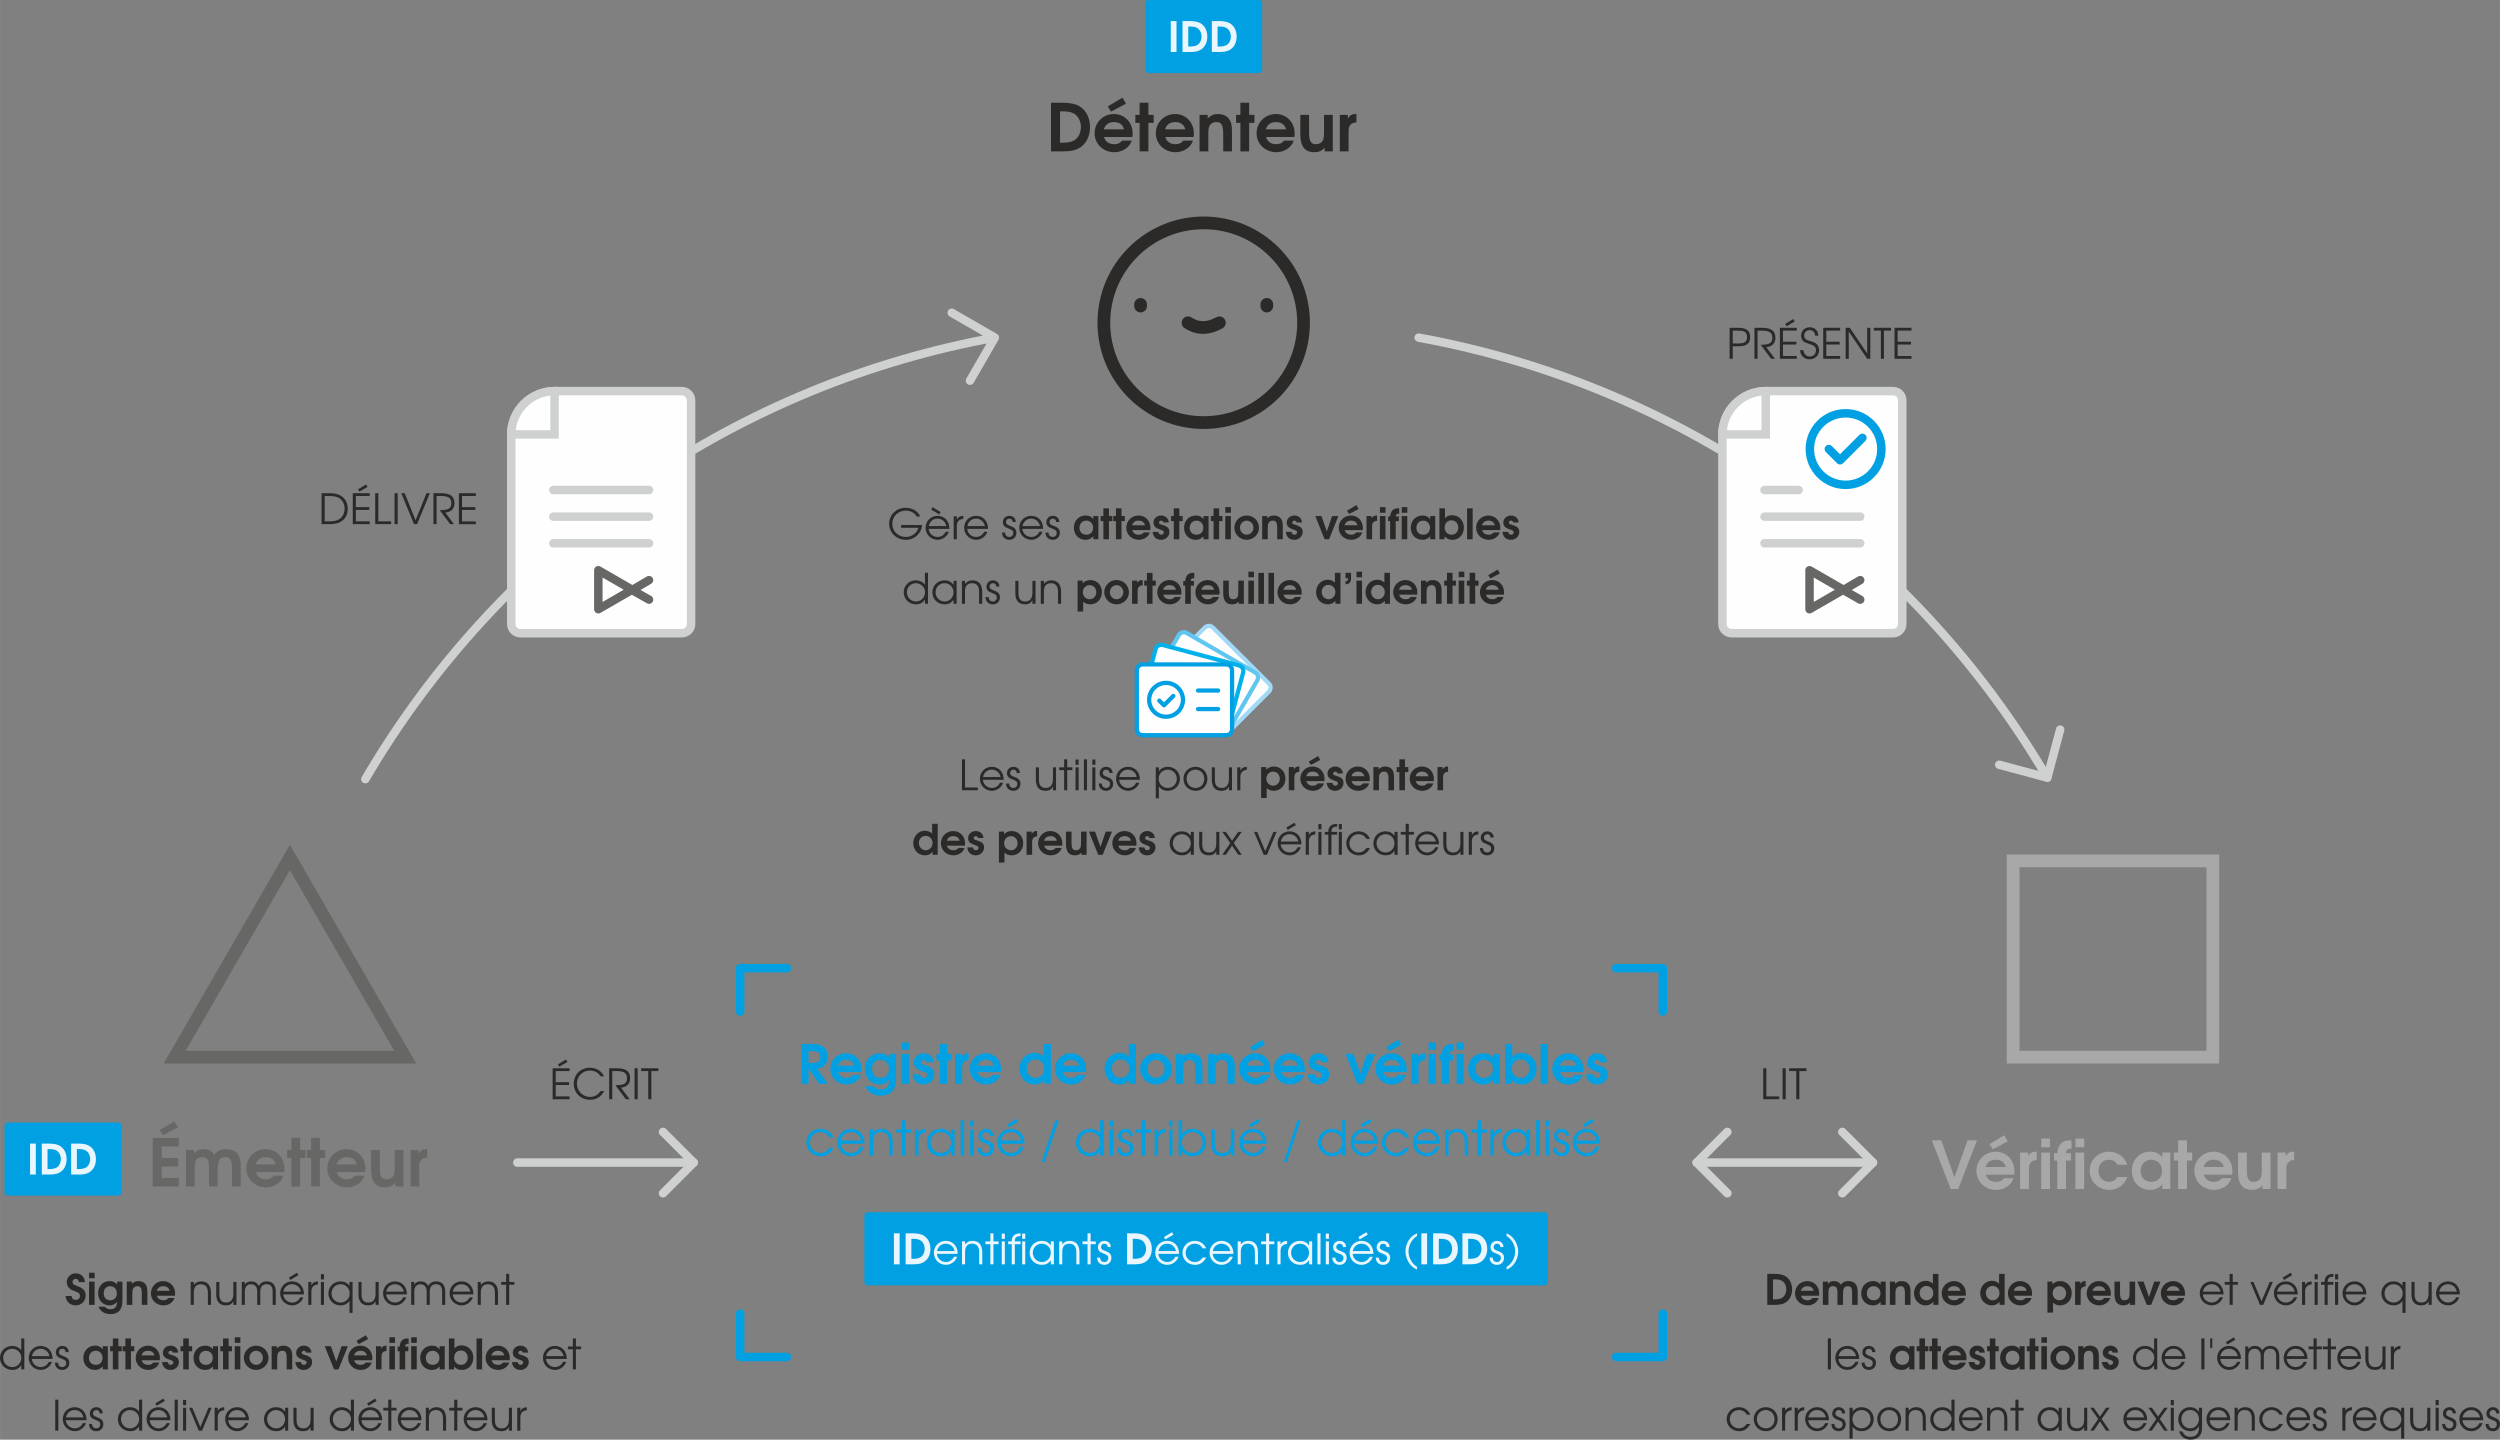 <svg xmlns="http://www.w3.org/2000/svg" xmlns:xlink="http://www.w3.org/1999/xlink" xmlns:xodm="http://www.corel.com/coreldraw/odm/2003" xml:space="preserve" width="1740px" height="1002px" style="shape-rendering:geometricPrecision; text-rendering:geometricPrecision; image-rendering:optimizeQuality; fill-rule:evenodd; clip-rule:evenodd" viewBox="0 0 181204 104351"><rect x="0" y="0" width="181204" height="104351" fill="#808080" stroke="none"/> <defs>  <style type="text/css">       .fil7 {fill:#FEFEFE}    .fil4 {fill:#00A0E3}    .fil6 {fill:#CFD0D0;fill-rule:nonzero}    .fil3 {fill:#A8A8A9;fill-rule:nonzero}    .fil2 {fill:#676766;fill-rule:nonzero}    .fil1 {fill:#2B2A29;fill-rule:nonzero}    .fil0 {fill:#2B2A29;fill-rule:nonzero}    .fil5 {fill:#E9F6FD;fill-rule:nonzero}    .fil9 {fill:#A2D9F7;fill-rule:nonzero}    .fil10 {fill:#5FC6F1;fill-rule:nonzero}    .fil11 {fill:#00B1EB;fill-rule:nonzero}    .fil8 {fill:#00A0E3;fill-rule:nonzero}     </style> </defs> <g id="Plan_x0020_1">    <path class="fil0" d="M79004 9216c0,-668 -277,-1222 -769,-1518 -277,-167 -697,-253 -1250,-253l-807 0 0 3528 821 0c535,0 854,-53 1141,-196 544,-267 864,-850 864,-1561zm-659 0c0,425 -196,802 -511,974 -196,109 -467,157 -859,157l-143 0 0 -2276 129 0c415,0 639,38 845,143 334,172 539,549 539,1002zm3751 473c0,-821 -577,-1423 -1365,-1423 -778,0 -1393,616 -1393,1394 0,773 625,1374 1432,1374 534,0 1083,-300 1260,-844l-693 0c-162,191 -319,262 -582,262 -377,0 -654,-200 -730,-520l2048 0c19,-91 23,-148 23,-243zm-625 -315l-1465 0c100,-339 358,-525 735,-525 391,0 649,186 730,525zm143 -1857l-257 -439 -1069 639 243 373 1083 -573zm2005 1389l0 -578 -382 0 0 -883 -635 0 0 883 -310 0 0 578 310 0 0 2067 635 0 0 -2067 382 0zm2916 783c0,-821 -577,-1423 -1365,-1423 -778,0 -1394,616 -1394,1394 0,773 626,1374 1432,1374 535,0 1084,-300 1260,-844l-692 0c-162,191 -319,262 -582,262 -377,0 -654,-200 -730,-520l2047 0c19,-91 24,-148 24,-243zm-625 -315l-1465 0c100,-339 358,-525 735,-525 391,0 649,186 730,525zm3384 1599l0 -1418c0,-473 -48,-702 -191,-907 -172,-248 -458,-382 -826,-382 -300,0 -510,91 -744,315l0 -253 -587 0 0 2645 635 0 0 -1246c0,-353 23,-506 104,-635 101,-158 268,-243 468,-243 315,0 506,124 506,830l0 1294 635 0zm1628 -2067l0 -578 -382 0 0 -883 -635 0 0 883 -310 0 0 578 310 0 0 2067 635 0 0 -2067 382 0zm2916 783c0,-821 -578,-1423 -1365,-1423 -778,0 -1394,616 -1394,1394 0,773 625,1374 1432,1374 535,0 1083,-300 1260,-844l-692 0c-162,191 -320,262 -582,262 -377,0 -654,-200 -731,-520l2048 0c19,-91 24,-148 24,-243zm-625 -315l-1466 0c101,-339 358,-525 735,-525 392,0 649,186 731,525zm3388 1599l0 -2645 -634 0 0 1246c0,353 -29,516 -101,635 -95,153 -267,243 -482,243 -305,0 -501,-129 -501,-830l0 -1294 -635 0 0 1418c0,931 392,1288 1007,1288 320,0 521,-81 759,-314l0 253 587 0zm1714 -2096l0 -611 -48 0c-272,0 -406,77 -573,320l0 -258 -582 0 0 2645 635 0 0 -1471c0,-410 186,-615 568,-625z"></path>  <path class="fil1" d="M66835 38053l-1525 0 0 203 1255 0c-82,356 -465,665 -908,665 -550,0 -984,-419 -984,-953 0,-541 428,-957 981,-957 346,0 637,158 792,431l252 0c-148,-382 -574,-638 -1062,-638 -669,0 -1191,508 -1191,1158 0,656 534,1166 1221,1166 659,0 1136,-510 1169,-1075zm1980 279c0,-589 -373,-944 -865,-944 -483,0 -863,379 -863,862 0,492 386,878 878,878 377,0 702,-270 808,-586l-234 0c-94,228 -328,379 -580,379 -340,0 -629,-261 -647,-589l1503 0zm-224 -203l-1273 0c61,-319 313,-535 629,-535 322,0 568,204 644,535zm-410 -1015l-587 -352 -103 176 586 346 104 -170zm1640 495l0 -221c-240,12 -383,94 -471,276l0 -237 -225 0 0 1661 225 0 0 -968c0,-310 158,-480 471,-511l0 0zm1792 723c0,-589 -374,-944 -866,-944 -483,0 -863,379 -863,862 0,492 386,878 878,878 377,0 702,-270 808,-586l-234 0c-94,228 -328,379 -580,379 -340,0 -629,-261 -647,-589l1504 0zm-225 -203l-1273 0c61,-319 313,-535 629,-535 322,0 568,204 644,535zm2281 483c0,-204 -94,-344 -289,-426 -252,-103 -264,-109 -313,-133 -103,-52 -151,-122 -151,-219 0,-134 106,-240 239,-240 146,0 244,85 244,243l227 0c0,-267 -200,-449 -467,-449 -271,0 -471,197 -471,467 0,119 42,222 124,298 67,64 73,67 307,161 240,97 322,152 322,319 0,167 -119,288 -279,288 -186,0 -313,-118 -313,-322l-222 0c0,322 216,529 535,529 297,0 507,-213 507,-516l0 0zm1937 -280c0,-589 -373,-944 -865,-944 -483,0 -863,379 -863,862 0,492 386,878 878,878 377,0 702,-270 808,-586l-234 0c-94,228 -328,379 -580,379 -340,0 -629,-261 -647,-589l1503 0zm-224 -203l-1273 0c61,-319 313,-535 629,-535 322,0 568,204 644,535zm1439 483c0,-204 -94,-344 -288,-426 -252,-103 -264,-109 -313,-133 -103,-52 -152,-122 -152,-219 0,-134 106,-240 240,-240 146,0 243,85 243,243l228 0c0,-267 -201,-449 -468,-449 -270,0 -471,197 -471,467 0,119 43,222 125,298 67,64 73,67 307,161 240,97 322,152 322,319 0,167 -119,288 -280,288 -185,0 -313,-118 -313,-322l-221 0c0,322 215,529 534,529 298,0 507,-213 507,-516l0 0zm-9558 5154l0 -2245 -224 0 0 848c-164,-198 -392,-304 -653,-304 -501,0 -884,377 -884,872 0,492 392,868 905,868 276,0 465,-100 632,-340l0 301 224 0zm-215 -835c0,364 -292,668 -647,668 -380,0 -671,-292 -671,-672 0,-364 288,-655 650,-655 367,0 668,294 668,659l0 0zm2290 835l0 -1662 -225 0 0 295c-164,-231 -367,-334 -656,-334 -498,0 -875,377 -875,875 0,495 380,865 890,865 283,0 465,-94 641,-331l0 292 225 0zm-225 -839c0,377 -279,672 -638,672 -376,0 -665,-295 -665,-674 0,-362 292,-653 653,-653 365,0 650,285 650,655zm2078 839l0 -872c0,-583 -295,-829 -711,-829 -219,0 -395,85 -535,255l0 -216 -224 0 0 1662 224 0 0 -914c0,-407 207,-580 507,-580 307,0 514,170 514,622l0 872 225 0zm1287 -477c0,-203 -94,-343 -288,-425 -252,-104 -265,-110 -313,-134 -103,-51 -152,-121 -152,-219 0,-133 106,-239 240,-239 146,0 243,85 243,242l228 0c0,-267 -201,-449 -468,-449 -270,0 -471,197 -471,468 0,118 43,221 125,297 67,64 73,67 306,161 240,97 322,152 322,319 0,167 -118,289 -279,289 -185,0 -313,-119 -313,-322l-222 0c0,322 216,528 535,528 298,0 507,-212 507,-516l0 0zm2579 477l0 -1662 -225 0 0 854c0,452 -213,641 -516,641 -322,0 -498,-176 -498,-599l0 -896 -225 0 0 896c0,581 282,805 704,805 259,0 423,-91 535,-297l0 258 225 0zm1852 0l0 -872c0,-583 -294,-829 -710,-829 -219,0 -395,85 -535,255l0 -216 -225 0 0 1662 225 0 0 -914c0,-407 207,-580 507,-580 307,0 514,170 514,622l0 872 224 0zm2704 -4678l0 -1682 -371 0 0 225c-140,-186 -307,-265 -550,-265 -498,0 -856,374 -856,887 0,507 355,875 847,875 237,0 398,-76 559,-258l0 218 371 0zm-383 -829c0,280 -182,498 -489,498 -295,0 -498,-200 -498,-495 0,-306 203,-525 492,-525 288,0 495,215 495,522zm1391 -486l0 -367 -243 0 0 -562 -404 0 0 562 -198 0 0 367 198 0 0 1315 404 0 0 -1315 243 0zm911 0l0 -367 -243 0 0 -562 -404 0 0 562 -197 0 0 367 197 0 0 1315 404 0 0 -1315 243 0zm1856 498c0,-522 -368,-905 -869,-905 -495,0 -887,392 -887,887 0,492 398,875 911,875 341,0 690,-191 802,-538l-440 0c-104,122 -204,167 -371,167 -240,0 -416,-127 -464,-331l1302 0c13,-57 16,-94 16,-155zm-398 -200l-933 0c64,-216 228,-334 468,-334 249,0 413,118 465,334zm1770 483c0,-249 -115,-383 -467,-492 -277,-88 -286,-94 -286,-182 0,-82 67,-143 155,-143 85,0 140,46 158,134l395 0c-15,-316 -267,-505 -553,-505 -313,0 -559,225 -559,514 0,246 134,385 468,498 270,91 285,118 285,215 0,95 -78,164 -182,164 -118,0 -185,-60 -224,-203l-407 0c42,392 282,574 616,574 337,0 601,-252 601,-574zm963 -781l0 -367 -243 0 0 -562 -404 0 0 562 -197 0 0 367 197 0 0 1315 404 0 0 -1315 243 0zm1877 1315l0 -1682 -370 0 0 225c-140,-186 -307,-265 -550,-265 -498,0 -857,374 -857,887 0,507 356,875 848,875 237,0 398,-76 559,-258l0 218 370 0zm-383 -829c0,280 -182,498 -488,498 -295,0 -499,-200 -499,-495 0,-306 204,-525 492,-525 289,0 495,215 495,522zm1392 -486l0 -367 -243 0 0 -562 -404 0 0 562 -198 0 0 367 198 0 0 1315 404 0 0 -1315 243 0zm607 1315l0 -1682 -404 0 0 1682 404 0zm3 -1925l0 -404 -404 0 0 404 404 0zm2038 1096c0,-501 -392,-893 -899,-893 -489,0 -890,398 -890,881 0,486 401,881 893,881 489,0 896,-395 896,-869zm-407 -12c0,283 -219,510 -486,510 -273,0 -489,-227 -489,-516 0,-276 222,-504 486,-504 270,0 489,231 489,510zm2129 841l0 -902c0,-300 -30,-446 -121,-577 -110,-158 -292,-243 -526,-243 -191,0 -325,58 -474,201l0 -161 -373 0 0 1682 404 0 0 -792c0,-225 15,-322 67,-404 63,-100 170,-155 297,-155 201,0 322,79 322,528l0 823 404 0zm1440 -534c0,-249 -116,-383 -468,-492 -277,-88 -286,-94 -286,-182 0,-82 67,-143 155,-143 85,0 140,46 158,134l395 0c-15,-316 -267,-505 -553,-505 -313,0 -559,225 -559,514 0,246 134,385 468,498 271,91 286,118 286,215 0,95 -79,164 -182,164 -119,0 -186,-60 -225,-203l-407 0c42,392 282,574 616,574 337,0 602,-252 602,-574zm2590 -1148l-455 0 -383 1114 -389 -1114 -449 0 677 1682 322 0 677 -1682zm1777 865c0,-522 -367,-905 -869,-905 -495,0 -886,392 -886,887 0,492 398,875 911,875 340,0 689,-191 802,-538l-441 0c-103,122 -203,167 -370,167 -240,0 -416,-127 -465,-331l1303 0c12,-57 15,-94 15,-155zm-398 -200l-932 0c64,-216 228,-334 468,-334 249,0 413,118 464,334zm91 -1181l-164 -280 -680 407 155 237 689 -364zm1334 865l0 -389 -31 0c-173,0 -258,49 -364,204l0 -164 -371 0 0 1682 404 0 0 -935c0,-261 119,-392 362,-398zm610 1333l0 -1682 -404 0 0 1682 404 0zm3 -1925l0 -404 -404 0 0 404 404 0zm990 70l0 -383c-48,-6 -72,-6 -100,-6 -291,0 -510,149 -556,592l-145 0 0 337 145 0 0 1315 404 0 0 -1315 228 0 0 -337 -228 0c3,-152 55,-203 213,-203l39 0zm587 1855l0 -1682 -404 0 0 1682 404 0zm3 -1925l0 -404 -404 0 0 404 404 0zm2025 1925l0 -1682 -370 0 0 225c-140,-186 -307,-265 -550,-265 -498,0 -856,374 -856,887 0,507 355,875 847,875 237,0 398,-76 559,-258l0 218 370 0zm-382 -829c0,280 -182,498 -489,498 -295,0 -498,-200 -498,-495 0,-306 203,-525 492,-525 288,0 495,215 495,522zm2457 -24c0,-507 -365,-890 -848,-890 -218,0 -367,61 -522,216l0 -717 -404 0 0 2244 371 0 0 -215c173,185 334,255 583,255 474,0 820,-386 820,-893zm-407 3c0,307 -201,519 -489,519 -292,0 -498,-215 -498,-522 0,-304 206,-519 489,-519 288,0 498,221 498,522zm1042 850l0 -2244 -404 0 0 2244 404 0zm2007 -817c0,-522 -367,-905 -868,-905 -496,0 -887,392 -887,887 0,492 398,875 911,875 340,0 689,-191 802,-538l-441 0c-103,122 -203,167 -370,167 -240,0 -416,-127 -465,-331l1303 0c12,-57 15,-94 15,-155zm-398 -200l-932 0c64,-216 228,-334 468,-334 249,0 413,118 464,334zm1771 483c0,-249 -115,-383 -468,-492 -276,-88 -285,-94 -285,-182 0,-82 67,-143 155,-143 85,0 139,46 158,134l394 0c-15,-316 -267,-505 -552,-505 -313,0 -559,225 -559,514 0,246 134,385 468,498 270,91 285,118 285,215 0,95 -79,164 -182,164 -119,0 -185,-60 -225,-203l-407 0c43,392 283,574 617,574 337,0 601,-252 601,-574zm-30253 4364c0,-507 -353,-874 -839,-874 -228,0 -422,85 -552,237l0 -198 -371 0 0 2245 404 0 0 -720c152,137 310,197 516,197 486,0 842,-376 842,-887l0 0zm-407 9c0,286 -210,508 -477,508 -286,0 -498,-219 -498,-514 0,-288 212,-507 492,-507 273,0 483,222 483,513zm2366 10c0,-502 -392,-893 -899,-893 -489,0 -890,398 -890,881 0,485 401,880 893,880 489,0 896,-395 896,-868zm-407 -12c0,282 -219,510 -486,510 -274,0 -489,-228 -489,-517 0,-276 221,-504 486,-504 270,0 489,231 489,511zm1400 -493l0 -388 -31 0c-173,0 -258,48 -364,203l0 -164 -371 0 0 1683 404 0 0 -936c0,-261 119,-391 362,-398zm959 19l0 -368 -242 0 0 -562 -405 0 0 562 -197 0 0 368 197 0 0 1315 405 0 0 -1315 242 0zm1856 498c0,-523 -367,-905 -869,-905 -495,0 -886,391 -886,887 0,492 398,874 911,874 340,0 689,-191 802,-537l-441 0c-103,121 -203,167 -370,167 -240,0 -416,-128 -465,-331l1303 0c12,-58 15,-94 15,-155zm-398 -201l-932 0c64,-215 228,-334 468,-334 249,0 413,119 464,334zm1327 -838l0 -383c-48,-6 -72,-6 -100,-6 -291,0 -510,149 -556,592l-145 0 0 338 145 0 0 1315 404 0 0 -1315 228 0 0 -338 -228 0c3,-151 55,-203 213,-203l39 0zm1835 1039c0,-523 -368,-905 -869,-905 -495,0 -887,391 -887,887 0,492 398,874 912,874 340,0 689,-191 801,-537l-440 0c-103,121 -203,167 -371,167 -239,0 -416,-128 -464,-331l1303 0c12,-58 15,-94 15,-155zm-398 -201l-932 0c63,-215 227,-334 467,-334 249,0 413,119 465,334zm2156 1018l0 -1683 -404 0 0 793c0,225 -18,328 -63,404 -61,97 -170,155 -307,155 -194,0 -319,-82 -319,-529l0 -823 -404 0 0 902c0,592 249,820 641,820 203,0 331,-51 483,-200l0 161 373 0zm729 0l0 -1683 -404 0 0 1683 404 0zm3 -1926l0 -404 -404 0 0 404 404 0zm726 1926l0 -2245 -404 0 0 2245 404 0zm729 0l0 -2245 -404 0 0 2245 404 0zm2008 -817c0,-523 -368,-905 -869,-905 -495,0 -887,391 -887,887 0,492 398,874 912,874 340,0 689,-191 801,-537l-440 0c-103,121 -203,167 -371,167 -239,0 -416,-128 -464,-331l1303 0c12,-58 15,-94 15,-155zm-398 -201l-932 0c63,-215 227,-334 467,-334 249,0 413,119 465,334zm3207 1018l0 -2245 -404 0 0 711c-118,-131 -312,-210 -525,-210 -471,0 -841,395 -841,899 0,499 367,884 844,884 228,0 395,-76 556,-258l0 219 370 0zm-373 -851c0,292 -216,520 -489,520 -283,0 -501,-234 -501,-532 0,-285 215,-510 492,-510 282,0 498,228 498,522zm1139 -969l0 -425 -404 0 0 389 176 0c3,21 3,43 3,55 0,106 -52,158 -179,182l0 204c264,0 404,-168 404,-405zm795 1820l0 -1683 -404 0 0 1683 404 0zm3 -1926l0 -404 -404 0 0 404 404 0zm2020 1926l0 -2245 -404 0 0 711c-118,-131 -313,-210 -525,-210 -471,0 -841,395 -841,899 0,499 367,884 844,884 228,0 395,-76 556,-258l0 219 370 0zm-373 -851c0,292 -216,520 -489,520 -283,0 -501,-234 -501,-532 0,-285 215,-510 491,-510 283,0 499,228 499,522zm2363 34c0,-523 -368,-905 -869,-905 -495,0 -887,391 -887,887 0,492 398,874 911,874 340,0 690,-191 802,-537l-440 0c-104,121 -204,167 -371,167 -240,0 -416,-128 -465,-331l1303 0c12,-58 16,-94 16,-155zm-398 -201l-933 0c64,-215 228,-334 468,-334 249,0 413,119 465,334zm2153 1018l0 -902c0,-301 -30,-447 -121,-577 -110,-158 -292,-243 -526,-243 -191,0 -325,57 -474,200l0 -161 -373 0 0 1683 404 0 0 -793c0,-225 15,-322 67,-404 63,-100 170,-155 297,-155 201,0 322,79 322,529l0 823 404 0zm1036 -1315l0 -368 -243 0 0 -562 -404 0 0 562 -198 0 0 368 198 0 0 1315 404 0 0 -1315 243 0zm607 1315l0 -1683 -404 0 0 1683 404 0zm3 -1926l0 -404 -404 0 0 404 404 0zm1030 611l0 -368 -243 0 0 -562 -404 0 0 562 -198 0 0 368 198 0 0 1315 404 0 0 -1315 243 0zm1856 498c0,-523 -368,-905 -869,-905 -495,0 -887,391 -887,887 0,492 398,874 911,874 340,0 690,-191 802,-537l-440 0c-104,121 -204,167 -371,167 -240,0 -416,-128 -465,-331l1303 0c12,-58 16,-94 16,-155zm-398 -201l-933 0c64,-215 228,-334 468,-334 249,0 413,119 465,334zm91 -1181l-164 -280 -681 407 155 237 690 -364zm-37839 15714l0 -203 -929 0 0 -2041 -225 0 0 2244 1154 0zm1874 -756c0,-589 -373,-944 -866,-944 -482,0 -862,379 -862,862 0,492 386,878 878,878 376,0 701,-270 808,-586l-234 0c-94,228 -328,379 -580,379 -341,0 -629,-261 -647,-589l1503 0zm-225 -203l-1272 0c61,-319 313,-535 629,-535 321,0 567,204 643,535zm1440 483c0,-204 -94,-344 -289,-426 -252,-103 -264,-109 -312,-133 -104,-52 -152,-122 -152,-219 0,-134 106,-240 240,-240 146,0 243,85 243,243l227 0c0,-267 -200,-449 -467,-449 -271,0 -471,197 -471,467 0,119 42,222 124,298 67,64 73,67 307,161 240,97 322,152 322,319 0,167 -118,288 -279,288 -186,0 -313,-118 -313,-322l-222 0c0,322 216,529 535,529 297,0 507,-213 507,-516l0 0zm2578 476l0 -1661 -224 0 0 853c0,453 -213,641 -517,641 -322,0 -498,-176 -498,-598l0 -896 -224 0 0 896c0,580 282,805 704,805 258,0 422,-91 535,-298l0 258 224 0zm1185 -1457l0 -204 -374 0 0 -583 -224 0 0 583 -359 0 0 204 359 0 0 1457 224 0 0 -1457 374 0zm452 1457l0 -1661 -224 0 0 1661 224 0zm0 -1843l0 -383 -224 0 0 383 224 0zm608 1843l0 -2244 -225 0 0 2244 225 0zm607 0l0 -1661 -224 0 0 1661 224 0zm0 -1843l0 -383 -224 0 0 383 224 0zm1288 1367c0,-204 -94,-344 -288,-426 -252,-103 -265,-109 -313,-133 -103,-52 -152,-122 -152,-219 0,-134 106,-240 240,-240 146,0 243,85 243,243l228 0c0,-267 -201,-449 -468,-449 -270,0 -471,197 -471,467 0,119 43,222 125,298 67,64 73,67 307,161 239,97 321,152 321,319 0,167 -118,288 -279,288 -185,0 -313,-118 -313,-322l-222 0c0,322 216,529 535,529 298,0 507,-213 507,-516l0 0zm1938 -280c0,-589 -374,-944 -866,-944 -483,0 -862,379 -862,862 0,492 385,878 878,878 376,0 701,-270 807,-586l-233 0c-95,228 -328,379 -581,379 -340,0 -628,-261 -646,-589l1503 0zm-225 -203l-1272 0c60,-319 312,-535 628,-535 322,0 568,204 644,535zm3128 133c0,-495 -379,-874 -874,-874 -283,0 -514,115 -653,325l0 -286 -225 0 0 2245 225 0 0 -869c145,212 370,325 647,325 495,0 880,-380 880,-866l0 0zm-227 0c0,374 -283,659 -653,659 -380,0 -662,-288 -662,-671 0,-367 291,-656 659,-656 373,0 656,286 656,668l0 0zm2217 0c0,-507 -365,-874 -863,-874 -492,0 -871,373 -871,859 0,510 373,881 889,881 486,0 845,-368 845,-866zm-228 3c0,380 -261,656 -623,656 -382,0 -656,-279 -656,-668 0,-376 277,-659 644,-659 365,0 635,286 635,671zm2011 823l0 -1661 -225 0 0 853c0,453 -213,641 -516,641 -322,0 -499,-176 -499,-598l0 -896 -224 0 0 896c0,580 282,805 704,805 259,0 423,-91 535,-298l0 258 225 0zm1078 -1479l0 -221c-240,12 -383,94 -471,276l0 -237 -225 0 0 1661 225 0 0 -968c0,-310 158,-480 471,-511l0 0zm2794 632c0,-507 -352,-875 -838,-875 -228,0 -422,85 -553,237l0 -197 -371 0 0 2244 405 0 0 -719c151,136 309,197 516,197 486,0 841,-377 841,-887l0 0zm-407 9c0,286 -209,507 -477,507 -285,0 -498,-218 -498,-513 0,-288 213,-507 492,-507 274,0 483,222 483,513zm1415 -495l0 -389 -30 0c-173,0 -258,49 -364,204l0 -164 -371 0 0 1682 404 0 0 -935c0,-261 119,-392 361,-398zm1829 516c0,-522 -368,-905 -869,-905 -495,0 -887,392 -887,887 0,492 398,875 911,875 341,0 690,-191 802,-538l-440 0c-103,122 -204,167 -371,167 -240,0 -416,-127 -464,-331l1303 0c12,-57 15,-94 15,-155zm-398 -200l-932 0c63,-216 227,-334 467,-334 249,0 413,118 465,334zm91 -1181l-164 -280 -680 407 155 237 689 -364zm1680 1664c0,-249 -116,-383 -468,-492 -277,-88 -286,-94 -286,-182 0,-82 67,-143 155,-143 85,0 140,45 158,134l395 0c-15,-316 -267,-505 -553,-505 -313,0 -559,225 -559,514 0,246 134,385 468,498 271,91 286,118 286,215 0,94 -79,164 -182,164 -119,0 -186,-60 -225,-203l-407 0c42,392 282,574 616,574 337,0 602,-252 602,-574zm1907 -283c0,-522 -368,-905 -869,-905 -495,0 -887,392 -887,887 0,492 398,875 912,875 340,0 689,-191 801,-538l-440 0c-103,122 -203,167 -371,167 -239,0 -416,-127 -464,-331l1303 0c12,-57 15,-94 15,-155zm-398 -200l-932 0c63,-216 227,-334 467,-334 249,0 413,118 465,334zm2153 1017l0 -902c0,-300 -30,-446 -121,-577 -109,-158 -292,-243 -526,-243 -191,0 -324,58 -473,201l0 -161 -374 0 0 1682 404 0 0 -792c0,-225 15,-322 67,-404 64,-100 170,-155 298,-155 200,0 322,79 322,528l0 823 403 0zm1036 -1315l0 -367 -243 0 0 -562 -404 0 0 562 -197 0 0 367 197 0 0 1315 404 0 0 -1315 243 0zm1856 498c0,-522 -368,-905 -869,-905 -495,0 -887,392 -887,887 0,492 398,875 911,875 341,0 690,-191 802,-538l-440 0c-103,122 -204,167 -371,167 -240,0 -416,-127 -464,-331l1303 0c12,-57 15,-94 15,-155zm-398 -200l-933 0c64,-216 228,-334 468,-334 249,0 413,118 465,334zm1424 -316l0 -389 -30 0c-173,0 -258,49 -365,204l0 -164 -370 0 0 1682 404 0 0 -935c0,-261 118,-392 361,-398zm-36994 6011l0 -2245 -404 0 0 711c-118,-131 -313,-210 -525,-210 -471,0 -842,395 -842,899 0,499 368,884 845,884 227,0 394,-76 555,-258l0 219 371 0zm-374 -851c0,292 -215,520 -489,520 -282,0 -501,-234 -501,-532 0,-285 216,-510 492,-510 283,0 498,228 498,522zm2363 34c0,-523 -367,-905 -868,-905 -495,0 -887,391 -887,887 0,492 398,874 911,874 340,0 689,-191 802,-537l-441 0c-103,121 -203,167 -370,167 -240,0 -416,-128 -465,-331l1303 0c12,-58 15,-95 15,-155zm-398 -201l-932 0c64,-215 228,-334 468,-334 249,0 413,119 464,334zm1771 483c0,-249 -115,-383 -468,-492 -276,-88 -285,-94 -285,-182 0,-82 67,-143 155,-143 85,0 140,46 158,134l395 0c-16,-316 -268,-504 -553,-504 -313,0 -559,224 -559,513 0,246 134,386 468,498 270,91 285,119 285,216 0,94 -79,164 -182,164 -119,0 -185,-61 -225,-204l-407 0c43,392 283,574 617,574 337,0 601,-252 601,-574zm2837 -313c0,-507 -353,-874 -839,-874 -227,0 -422,85 -552,237l0 -198 -371 0 0 2245 404 0 0 -720c152,136 310,197 516,197 486,0 842,-376 842,-887l0 0zm-407 9c0,286 -210,508 -477,508 -286,0 -498,-219 -498,-514 0,-288 212,-507 492,-507 273,0 483,222 483,513zm1415 -495l0 -388 -30 0c-173,0 -258,48 -365,203l0 -164 -370 0 0 1683 404 0 0 -936c0,-261 118,-391 361,-398z"></path>  <path class="fil1" d="M77000 61142c0,-523 -367,-905 -868,-905 -495,0 -887,391 -887,887 0,492 398,874 911,874 340,0 690,-191 802,-537l-440 0c-104,121 -204,167 -371,167 -240,0 -416,-128 -465,-331l1303 0c12,-58 15,-95 15,-155zm-397 -201l-933 0c64,-215 228,-334 468,-334 249,0 413,119 465,334zm2156 1018l0 -1683 -404 0 0 793c0,225 -18,328 -64,404 -60,97 -170,155 -306,155 -195,0 -319,-82 -319,-529l0 -823 -404 0 0 902c0,592 249,820 641,820 203,0 331,-51 482,-200l0 161 374 0zm1841 -1683l-456 0 -383 1115 -389 -1115 -449 0 677 1683 322 0 678 -1683zm1776 866c0,-523 -367,-905 -868,-905 -495,0 -887,391 -887,887 0,492 398,874 911,874 340,0 689,-191 802,-537l-441 0c-103,121 -203,167 -370,167 -240,0 -416,-128 -465,-331l1303 0c12,-58 15,-95 15,-155zm-398 -201l-932 0c64,-215 228,-334 468,-334 249,0 413,119 464,334zm1771 483c0,-249 -115,-383 -468,-492 -276,-88 -285,-94 -285,-182 0,-82 67,-143 155,-143 85,0 140,46 158,134l395 0c-16,-316 -268,-504 -553,-504 -313,0 -559,224 -559,513 0,246 134,386 468,498 270,91 285,119 285,216 0,94 -79,164 -182,164 -119,0 -185,-61 -225,-204l-407 0c43,392 283,574 617,574 337,0 601,-252 601,-574zm8781 -1127l-228 0 -596 1398 -583 -1398 -227 0 698 1662 237 0 699 -1662zm1804 905c0,-589 -374,-944 -866,-944 -483,0 -863,380 -863,862 0,493 386,878 878,878 377,0 702,-270 808,-586l-234 0c-94,228 -328,380 -580,380 -340,0 -629,-262 -647,-590l1504 0zm-225 -203l-1273 0c61,-319 313,-534 629,-534 322,0 568,203 644,534zm-182 -1191l-104 -176 -586 353 103 170 587 -347zm1412 672l0 -222c-240,12 -383,94 -471,276l0 -237 -225 0 0 1662 225 0 0 -969c0,-310 158,-480 471,-510l0 0zm443 1479l0 -1662 -224 0 0 1662 224 0zm0 -1844l0 -383 -224 0 0 383 224 0zm1136 386l0 -204 -413 0c-3,-276 107,-379 413,-379l0 -204c-428,0 -644,198 -638,583l-258 0 0 204 258 0 0 1458 225 0 0 -1458 413 0zm343 1458l0 -1662 -224 0 0 1662 224 0zm0 -1844l0 -383 -224 0 0 383 224 0zm2038 1355l-255 0c-173,231 -334,322 -568,322 -373,0 -668,-295 -668,-662 0,-374 289,-665 659,-665 246,0 450,118 577,337l252 0c-133,-335 -452,-544 -826,-544 -498,0 -890,383 -890,866 0,495 395,874 906,874 343,0 613,-149 813,-528zm2002 489l0 -1662 -225 0 0 295c-164,-231 -367,-334 -656,-334 -498,0 -875,376 -875,875 0,495 380,865 890,865 283,0 465,-94 641,-331l0 292 225 0zm-225 -839c0,377 -279,672 -638,672 -376,0 -665,-295 -665,-675 0,-361 292,-652 653,-652 365,0 650,285 650,655zm1410 -619l0 -204 -374 0 0 -583 -225 0 0 583 -358 0 0 204 358 0 0 1458 225 0 0 -1458 374 0zm1816 701c0,-589 -374,-944 -866,-944 -483,0 -862,380 -862,862 0,493 385,878 877,878 377,0 702,-270 808,-586l-234 0c-94,228 -328,380 -580,380 -340,0 -628,-262 -647,-590l1504 0zm-225 -203l-1273 0c61,-319 313,-534 629,-534 322,0 568,203 644,534zm1998 960l0 -1662 -224 0 0 854c0,452 -213,641 -517,641 -322,0 -498,-176 -498,-599l0 -896 -224 0 0 896c0,581 282,805 704,805 258,0 422,-91 535,-297l0 258 224 0zm1079 -1479l0 -222c-240,12 -383,94 -471,276l0 -237 -225 0 0 1662 225 0 0 -969c0,-310 158,-480 471,-510l0 0zm1154 1002c0,-204 -94,-343 -289,-425 -252,-104 -264,-110 -313,-134 -103,-52 -151,-121 -151,-219 0,-133 106,-239 240,-239 145,0 243,84 243,242l227 0c0,-267 -200,-449 -467,-449 -271,0 -471,197 -471,468 0,118 42,221 124,297 67,64 73,67 307,161 240,97 322,152 322,319 0,167 -118,289 -279,289 -186,0 -313,-119 -313,-322l-222 0c0,322 216,528 535,528 297,0 507,-212 507,-516l0 0zm-21774 477l0 -1662 -225 0 0 295c-164,-231 -367,-334 -656,-334 -498,0 -874,376 -874,875 0,495 379,865 889,865 283,0 465,-94 641,-331l0 292 225 0zm-225 -839c0,377 -279,672 -637,672 -377,0 -666,-295 -666,-675 0,-361 292,-652 653,-652 365,0 650,285 650,655zm2072 839l0 -1662 -225 0 0 854c0,452 -213,641 -516,641 -322,0 -498,-176 -498,-599l0 -896 -225 0 0 896c0,581 282,805 704,805 259,0 423,-91 535,-297l0 258 225 0zm1625 0l-580 -848 580 -814 -258 0 -447 641 -449 -641 -256 0 577 814 -577 848 256 0 449 -665 447 665 258 0z"></path>  <path class="fil2" d="M12257 76396l8756 -15165 9155 15857 -18310 0 399 -692zm8756 -13324l-7560 13093 15120 0 -7560 -13093z"></path>  <path class="fil2" d="M12961 86001l0 -625 -1241 0 0 -821 1188 0 0 -626 -1188 0 0 -830 1241 0 0 -625 -1895 0 0 3527 1895 0zm-62 -4291l-258 -439 -1069 640 243 372 1084 -573zm4548 4291l0 -1527c0,-793 -372,-1179 -1069,-1179 -372,0 -635,124 -850,410 -181,-286 -415,-410 -778,-410 -310,0 -501,86 -687,310l0 -248 -582 0 0 2644 635 0 0 -1303c0,-625 148,-821 515,-821 334,0 516,153 516,673l0 1451 634 0 0 -1303c0,-630 182,-821 535,-821 296,0 496,143 496,673l0 1451 635 0zm3165 -1284c0,-821 -578,-1422 -1365,-1422 -778,0 -1394,615 -1394,1393 0,774 625,1375 1432,1375 534,0 1083,-301 1260,-845l-692 0c-163,191 -320,263 -582,263 -378,0 -654,-201 -731,-521l2048 0c19,-90 24,-148 24,-243zm-626 -315l-1465 0c100,-339 358,-525 735,-525 391,0 649,186 730,525zm2148 -468l0 -577 -382 0 0 -883 -634 0 0 883 -311 0 0 577 311 0 0 2067 634 0 0 -2067 382 0zm1432 0l0 -577 -382 0 0 -883 -634 0 0 883 -311 0 0 577 311 0 0 2067 634 0 0 -2067 382 0zm2916 783c0,-821 -577,-1422 -1365,-1422 -778,0 -1393,615 -1393,1393 0,774 625,1375 1432,1375 534,0 1083,-301 1260,-845l-693 0c-162,191 -319,263 -582,263 -377,0 -654,-201 -730,-521l2048 0c19,-90 23,-148 23,-243zm-625 -315l-1465 0c100,-339 358,-525 735,-525 391,0 649,186 730,525zm3389 1599l0 -2644 -635 0 0 1245c0,354 -29,516 -100,635 -96,153 -267,244 -482,244 -306,0 -501,-129 -501,-831l0 -1293 -635 0 0 1417c0,931 391,1289 1007,1289 320,0 520,-81 759,-315l0 253 587 0zm1713 -2095l0 -611 -47 0c-272,0 -406,76 -573,319l0 -257 -582 0 0 2644 634 0 0 -1470c0,-411 187,-616 568,-625z"></path>  <path class="fil1" d="M6206 93900c0,-304 -124,-502 -580,-672 -212,-79 -218,-82 -249,-100 -82,-52 -124,-121 -124,-203 0,-134 94,-228 231,-228 139,0 224,85 236,237l432 0c-22,-395 -304,-638 -665,-638 -362,0 -653,282 -653,638 0,282 167,498 467,610 298,113 322,122 389,173 67,52 103,137 103,228 0,161 -124,273 -303,273 -186,0 -286,-91 -304,-279l-434 0c36,425 343,680 738,680 404,0 716,-312 716,-719zm650 680l0 -1683 -404 0 0 1683 404 0zm3 -1926l0 -404 -404 0 0 404 404 0zm2014 1607l0 -1364 -386 0 0 213c-124,-170 -306,-252 -549,-252 -477,0 -829,370 -829,868 0,520 346,893 826,893 237,0 394,-76 552,-261 -15,362 -170,538 -470,538 -189,0 -304,-49 -423,-180l-458 0c136,338 452,535 865,535 523,0 872,-267 872,-990zm-404 -516c0,303 -191,504 -480,504 -288,0 -473,-198 -473,-504 0,-310 185,-517 467,-517 289,0 486,210 486,517zm2211 835l0 -902c0,-301 -30,-447 -121,-577 -110,-158 -292,-243 -526,-243 -191,0 -325,57 -473,200l0 -161 -374 0 0 1683 404 0 0 -793c0,-225 15,-322 67,-404 64,-100 170,-155 297,-155 201,0 322,79 322,529l0 823 404 0zm2011 -817c0,-523 -368,-905 -869,-905 -495,0 -887,392 -887,887 0,492 398,874 911,874 341,0 690,-191 802,-537l-440 0c-103,121 -204,167 -371,167 -240,0 -416,-128 -464,-331l1303 0c12,-58 15,-94 15,-155zm-398 -201l-932 0c63,-215 227,-334 467,-334 249,0 413,119 465,334zm2998 1018l0 -872c0,-583 -295,-829 -711,-829 -219,0 -395,85 -535,255l0 -216 -224 0 0 1662 224 0 0 -914c0,-407 207,-580 508,-580 306,0 513,170 513,622l0 872 225 0zm1846 0l0 -1662 -225 0 0 854c0,453 -212,641 -516,641 -322,0 -498,-176 -498,-599l0 -896 -225 0 0 896c0,581 283,805 705,805 258,0 422,-91 534,-297l0 258 225 0zm2849 0l0 -987c0,-483 -273,-717 -653,-717 -258,0 -437,100 -577,322 -131,-222 -295,-319 -544,-319 -209,0 -340,64 -467,231l0 -192 -225 0 0 1662 225 0 0 -969c0,-331 167,-525 446,-525 255,0 450,154 450,525l0 969 224 0 0 -963c0,-377 192,-534 456,-534 273,0 440,161 440,534l0 963 225 0zm2047 -756c0,-590 -373,-945 -865,-945 -483,0 -863,380 -863,863 0,492 386,877 878,877 376,0 701,-270 808,-586l-234 0c-94,228 -328,380 -580,380 -340,0 -629,-261 -647,-589l1503 0zm-225 -204l-1272 0c61,-319 313,-534 629,-534 321,0 567,203 643,534zm-182 -1190l-103 -177 -586 353 103 170 586 -346zm1413 671l0 -222c-240,12 -383,94 -471,276l0 -237 -225 0 0 1662 225 0 0 -969c0,-310 158,-480 471,-510l0 0zm443 1479l0 -1662 -225 0 0 1662 225 0zm0 -1844l0 -382 -225 0 0 382 225 0zm2071 2427l0 -2245 -224 0 0 286c-140,-213 -371,-325 -653,-325 -495,0 -875,380 -875,872 0,489 386,868 881,868 276,0 501,-112 647,-325l0 869 224 0zm-209 -1403c0,364 -292,653 -659,653 -374,0 -656,-286 -656,-659 0,-383 282,-668 656,-668 376,0 659,288 659,674l0 0zm2102 820l0 -1662 -225 0 0 854c0,453 -213,641 -517,641 -322,0 -498,-176 -498,-599l0 -896 -224 0 0 896c0,581 282,805 704,805 258,0 422,-91 535,-297l0 258 225 0zm2047 -756c0,-590 -374,-945 -866,-945 -483,0 -863,380 -863,863 0,492 386,877 878,877 377,0 702,-270 808,-586l-234 0c-94,228 -328,380 -580,380 -340,0 -629,-261 -647,-589l1504 0zm-225 -204l-1273 0c61,-319 313,-534 629,-534 322,0 568,203 644,534zm3001 960l0 -987c0,-483 -274,-717 -653,-717 -259,0 -438,100 -577,322 -131,-222 -295,-319 -544,-319 -210,0 -340,64 -468,231l0 -192 -225 0 0 1662 225 0 0 -969c0,-331 167,-525 447,-525 255,0 449,154 449,525l0 969 225 0 0 -963c0,-377 191,-534 455,-534 274,0 441,161 441,534l0 963 225 0zm2047 -756c0,-590 -374,-945 -866,-945 -483,0 -862,380 -862,863 0,492 385,877 877,877 377,0 702,-270 808,-586l-234 0c-94,228 -328,380 -580,380 -340,0 -628,-261 -647,-589l1504 0zm-225 -204l-1273 0c61,-319 313,-534 629,-534 322,0 568,203 644,534zm2005 960l0 -872c0,-583 -295,-829 -711,-829 -219,0 -395,85 -535,255l0 -216 -224 0 0 1662 224 0 0 -914c0,-407 207,-580 507,-580 307,0 514,170 514,622l0 872 225 0zm1184 -1458l0 -204 -374 0 0 -583 -224 0 0 583 -359 0 0 204 359 0 0 1458 224 0 0 -1458 374 0zm-35518 6135l0 -2244 -225 0 0 847c-164,-197 -392,-304 -653,-304 -501,0 -884,377 -884,872 0,492 392,869 905,869 276,0 465,-101 632,-341l0 301 225 0zm-216 -835c0,364 -292,668 -647,668 -380,0 -671,-291 -671,-671 0,-365 288,-656 650,-656 367,0 668,294 668,659l0 0zm2263 79c0,-589 -374,-945 -866,-945 -483,0 -863,380 -863,863 0,492 386,878 878,878 377,0 702,-271 808,-587l-234 0c-94,228 -328,380 -580,380 -340,0 -629,-261 -647,-589l1504 0zm-225 -204l-1273 0c61,-318 313,-534 629,-534 322,0 568,203 644,534zm1440 483c0,-203 -95,-343 -289,-425 -252,-103 -264,-109 -313,-134 -103,-51 -152,-121 -152,-218 0,-134 107,-240 240,-240 146,0 243,85 243,243l228 0c0,-267 -200,-450 -468,-450 -270,0 -471,198 -471,468 0,118 43,222 125,298 67,64 73,67 307,161 240,97 322,152 322,319 0,167 -119,288 -280,288 -185,0 -313,-118 -313,-322l-221 0c0,322 215,529 534,529 298,0 508,-213 508,-517l0 0zm36057 -279c0,-589 -374,-945 -866,-945 -483,0 -862,380 -862,863 0,492 385,878 877,878 377,0 702,-271 808,-587l-234 0c-94,228 -328,380 -580,380 -340,0 -628,-261 -647,-589l1504 0zm-225 -204l-1272 0c60,-318 312,-534 628,-534 322,0 568,203 644,534zm1261 -498l0 -203 -374 0 0 -583 -225 0 0 583 -358 0 0 203 358 0 0 1458 225 0 0 -1458 374 0zm-37889 5899l0 -2245 -225 0 0 2245 225 0zm2047 -757c0,-589 -374,-944 -866,-944 -483,0 -862,379 -862,862 0,492 385,878 877,878 377,0 702,-270 808,-586l-234 0c-94,228 -328,380 -580,380 -340,0 -628,-262 -647,-590l1504 0zm-225 -203l-1273 0c61,-319 313,-535 629,-535 322,0 568,204 644,535zm1440 483c0,-204 -95,-343 -289,-425 -252,-104 -264,-110 -313,-134 -103,-52 -152,-122 -152,-219 0,-133 107,-240 240,-240 146,0 243,85 243,243l228 0c0,-267 -200,-449 -468,-449 -270,0 -470,197 -470,467 0,119 42,222 124,298 67,64 73,67 307,161 240,97 322,152 322,319 0,167 -119,289 -280,289 -185,0 -312,-119 -312,-322l-222 0c0,322 216,528 534,528 298,0 508,-213 508,-516l0 0zm2812 477l0 -2245 -225 0 0 848c-164,-198 -392,-304 -653,-304 -501,0 -884,376 -884,872 0,491 392,868 906,868 276,0 464,-100 631,-340l0 301 225 0zm-216 -836c0,365 -291,669 -646,669 -380,0 -672,-292 -672,-672 0,-364 289,-656 650,-656 368,0 668,295 668,659l0 0zm2263 79c0,-589 -373,-944 -866,-944 -482,0 -862,379 -862,862 0,492 386,878 878,878 376,0 701,-270 807,-586l-233 0c-95,228 -328,380 -580,380 -341,0 -629,-262 -647,-590l1503 0zm-225 -203l-1272 0c60,-319 312,-535 628,-535 322,0 568,204 644,535zm-182 -1191l-103 -176 -586 352 103 171 586 -347zm942 2151l0 -2245 -225 0 0 2245 225 0zm607 0l0 -1662 -225 0 0 1662 225 0zm0 -1844l0 -383 -225 0 0 383 225 0zm1850 182l-228 0 -595 1397 -583 -1397 -228 0 698 1662 237 0 699 -1662zm911 182l0 -221c-240,12 -383,94 -471,276l0 -237 -225 0 0 1662 225 0 0 -969c0,-310 158,-480 471,-511l0 0zm1792 723c0,-589 -374,-944 -866,-944 -483,0 -862,379 -862,862 0,492 385,878 877,878 377,0 702,-270 808,-586l-234 0c-94,228 -328,380 -580,380 -340,0 -628,-262 -647,-590l1504 0zm-225 -203l-1273 0c61,-319 313,-535 629,-535 322,0 568,204 644,535zm3068 960l0 -1662 -225 0 0 295c-164,-231 -368,-334 -656,-334 -498,0 -875,376 -875,874 0,496 380,866 890,866 282,0 465,-94 641,-331l0 292 225 0zm-225 -839c0,377 -280,672 -638,672 -377,0 -665,-295 -665,-675 0,-361 291,-653 653,-653 364,0 650,286 650,656zm2071 839l0 -1662 -225 0 0 854c0,452 -212,641 -516,641 -322,0 -498,-177 -498,-599l0 -896 -225 0 0 896c0,580 283,805 705,805 258,0 422,-91 534,-298l0 259 225 0zm2922 0l0 -2245 -225 0 0 848c-164,-198 -392,-304 -653,-304 -501,0 -884,376 -884,872 0,491 392,868 905,868 277,0 465,-100 632,-340l0 301 225 0zm-216 -836c0,365 -291,669 -647,669 -379,0 -671,-292 -671,-672 0,-364 289,-656 650,-656 368,0 668,295 668,659l0 0zm2263 79c0,-589 -374,-944 -866,-944 -483,0 -862,379 -862,862 0,492 385,878 878,878 376,0 701,-270 807,-586l-233 0c-95,228 -328,380 -581,380 -340,0 -628,-262 -646,-590l1503 0zm-225 -203l-1272 0c60,-319 312,-535 628,-535 322,0 568,204 644,535zm-182 -1191l-103 -176 -586 352 103 171 586 -347zm1443 693l0 -204 -374 0 0 -583 -225 0 0 583 -358 0 0 204 358 0 0 1458 225 0 0 -1458 374 0zm1816 701c0,-589 -374,-944 -866,-944 -483,0 -862,379 -862,862 0,492 385,878 878,878 376,0 701,-270 807,-586l-233 0c-95,228 -328,380 -581,380 -340,0 -628,-262 -646,-590l1503 0zm-225 -203l-1272 0c60,-319 312,-535 628,-535 322,0 568,204 644,535zm2005 960l0 -872c0,-583 -295,-829 -711,-829 -219,0 -395,85 -535,255l0 -216 -224 0 0 1662 224 0 0 -915c0,-407 207,-580 508,-580 306,0 513,170 513,623l0 872 225 0zm1184 -1458l0 -204 -373 0 0 -583 -225 0 0 583 -359 0 0 204 359 0 0 1458 225 0 0 -1458 373 0zm1816 701c0,-589 -373,-944 -865,-944 -483,0 -863,379 -863,862 0,492 386,878 878,878 377,0 702,-270 808,-586l-234 0c-94,228 -328,380 -580,380 -340,0 -629,-262 -647,-590l1503 0zm-224 -203l-1273 0c61,-319 313,-535 629,-535 322,0 568,204 644,535zm1998 960l0 -1662 -225 0 0 854c0,452 -212,641 -516,641 -322,0 -498,-177 -498,-599l0 -896 -225 0 0 896c0,580 283,805 705,805 258,0 422,-91 534,-298l0 259 225 0zm1078 -1480l0 -221c-240,12 -382,94 -470,276l0 -237 -225 0 0 1662 225 0 0 -969c0,-310 158,-480 470,-511l0 0zm-30371 -2961l0 -1682 -371 0 0 224c-140,-185 -307,-264 -550,-264 -498,0 -856,374 -856,887 0,507 355,875 847,875 237,0 398,-76 559,-259l0 219 371 0zm-383 -829c0,279 -182,498 -489,498 -295,0 -498,-200 -498,-495 0,-307 203,-525 492,-525 288,0 495,215 495,522zm1391 -486l0 -367 -243 0 0 -562 -404 0 0 562 -197 0 0 367 197 0 0 1315 404 0 0 -1315 243 0zm911 0l0 -367 -243 0 0 -562 -404 0 0 562 -197 0 0 367 197 0 0 1315 404 0 0 -1315 243 0zm1856 498c0,-522 -368,-905 -869,-905 -495,0 -887,392 -887,887 0,492 398,875 911,875 341,0 690,-192 802,-538l-440 0c-103,122 -204,167 -371,167 -240,0 -416,-127 -464,-331l1303 0c12,-58 15,-94 15,-155zm-398 -200l-932 0c63,-216 227,-334 467,-334 249,0 413,118 465,334zm1771 483c0,-249 -116,-383 -468,-492 -277,-89 -286,-95 -286,-183 0,-82 67,-142 155,-142 85,0 140,45 158,133l395 0c-15,-316 -267,-504 -553,-504 -313,0 -559,225 -559,513 0,246 134,386 468,499 271,91 286,118 286,215 0,94 -79,164 -183,164 -118,0 -185,-61 -224,-203l-407 0c42,391 282,574 616,574 337,0 602,-252 602,-574zm962 -781l0 -367 -243 0 0 -562 -404 0 0 562 -197 0 0 367 197 0 0 1315 404 0 0 -1315 243 0zm1877 1315l0 -1682 -370 0 0 224c-140,-185 -307,-264 -550,-264 -498,0 -856,374 -856,887 0,507 355,875 847,875 237,0 398,-76 559,-259l0 219 370 0zm-382 -829c0,279 -183,498 -489,498 -295,0 -498,-200 -498,-495 0,-307 203,-525 492,-525 288,0 495,215 495,522zm1391 -486l0 -367 -243 0 0 -562 -404 0 0 562 -198 0 0 367 198 0 0 1315 404 0 0 -1315 243 0zm607 1315l0 -1682 -404 0 0 1682 404 0zm3 -1925l0 -404 -404 0 0 404 404 0zm2038 1096c0,-501 -392,-893 -899,-893 -489,0 -890,398 -890,881 0,486 401,881 893,881 489,0 896,-395 896,-869zm-407 -12c0,282 -218,510 -486,510 -273,0 -489,-228 -489,-516 0,-277 222,-504 486,-504 271,0 489,230 489,510zm2129 841l0 -902c0,-301 -30,-446 -121,-577 -110,-158 -292,-243 -526,-243 -191,0 -325,58 -474,200l0 -160 -373 0 0 1682 404 0 0 -793c0,-224 15,-322 67,-403 63,-101 170,-155 297,-155 201,0 322,79 322,528l0 823 404 0zm1440 -534c0,-249 -116,-383 -468,-492 -276,-89 -285,-95 -285,-183 0,-82 66,-142 154,-142 85,0 140,45 158,133l395 0c-15,-316 -267,-504 -553,-504 -312,0 -558,225 -558,513 0,246 133,386 467,499 271,91 286,118 286,215 0,94 -79,164 -182,164 -119,0 -186,-61 -225,-203l-407 0c42,391 282,574 616,574 338,0 602,-252 602,-574zm2590 -1148l-455 0 -383 1114 -389 -1114 -449 0 677 1682 322 0 677 -1682zm1777 865c0,-522 -367,-905 -868,-905 -496,0 -887,392 -887,887 0,492 398,875 911,875 340,0 689,-192 802,-538l-441 0c-103,122 -203,167 -370,167 -240,0 -416,-127 -465,-331l1303 0c12,-58 15,-94 15,-155zm-398 -200l-932 0c64,-216 228,-334 468,-334 249,0 413,118 464,334zm91 -1182l-164 -279 -680 407 155 237 689 -365zm1334 866l0 -389 -31 0c-173,0 -258,49 -364,204l0 -164 -371 0 0 1682 404 0 0 -935c0,-261 119,-392 362,-398zm610 1333l0 -1682 -404 0 0 1682 404 0zm3 -1925l0 -404 -404 0 0 404 404 0zm990 69l0 -382c-48,-6 -72,-6 -100,-6 -291,0 -510,148 -556,592l-145 0 0 337 145 0 0 1315 404 0 0 -1315 228 0 0 -337 -228 0c3,-152 55,-204 213,-204l39 0zm587 1856l0 -1682 -404 0 0 1682 404 0zm3 -1925l0 -404 -404 0 0 404 404 0zm2026 1925l0 -1682 -371 0 0 224c-140,-185 -307,-264 -550,-264 -498,0 -856,374 -856,887 0,507 355,875 847,875 237,0 398,-76 559,-259l0 219 371 0zm-383 -829c0,279 -182,498 -489,498 -295,0 -498,-200 -498,-495 0,-307 203,-525 492,-525 288,0 495,215 495,522zm2457 -24c0,-508 -365,-890 -847,-890 -219,0 -368,61 -523,215l0 -716 -404 0 0 2244 371 0 0 -215c173,185 334,255 583,255 474,0 820,-386 820,-893zm-407 3c0,307 -201,519 -489,519 -292,0 -498,-216 -498,-522 0,-304 206,-520 489,-520 288,0 498,222 498,523zm1042 850l0 -2244 -404 0 0 2244 404 0zm2007 -817c0,-522 -367,-905 -868,-905 -495,0 -887,392 -887,887 0,492 398,875 911,875 340,0 689,-192 802,-538l-441 0c-103,122 -203,167 -370,167 -240,0 -416,-127 -465,-331l1303 0c12,-58 15,-94 15,-155zm-398 -200l-932 0c64,-216 228,-334 468,-334 249,0 413,118 464,334zm1771 483c0,-249 -115,-383 -468,-492 -276,-89 -285,-95 -285,-183 0,-82 67,-142 155,-142 85,0 140,45 158,133l395 0c-16,-316 -268,-504 -553,-504 -313,0 -559,225 -559,513 0,246 134,386 468,499 270,91 285,118 285,215 0,94 -79,164 -182,164 -119,0 -185,-61 -225,-203l-407 0c43,391 283,574 617,574 337,0 601,-252 601,-574z"></path>  <path class="fil3" d="M143296 82657l-687 0 -950 2683 -950 -2683 -687 0 1374 3528 535 0 1365 -3528zm2716 2244c0,-821 -578,-1423 -1365,-1423 -778,0 -1394,616 -1394,1394 0,773 625,1375 1432,1375 535,0 1083,-301 1260,-845l-692 0c-162,191 -320,262 -582,262 -377,0 -654,-200 -731,-520l2048 0c19,-90 24,-148 24,-243zm-625 -315l-1466 0c101,-339 358,-525 735,-525 392,0 649,186 731,525zm143 -1857l-258 -439 -1069 640 243 372 1084 -573zm2095 1360l0 -611 -48 0c-272,0 -405,77 -572,320l0 -258 -583 0 0 2645 635 0 0 -1470c0,-411 186,-616 568,-626zm959 2096l0 -2645 -634 0 0 2645 634 0zm5 -3026l0 -635 -635 0 0 635 635 0zm1556 109l0 -601c-76,-10 -114,-10 -157,-10 -459,0 -802,234 -874,931l-229 0 0 530 229 0 0 2067 635 0 0 -2067 358 0 0 -530 -358 0c5,-238 86,-320 334,-320l62 0zm921 2917l0 -2645 -635 0 0 2645 635 0zm5 -3026l0 -635 -635 0 0 635 635 0zm3117 2157l-716 0c-158,243 -339,348 -602,348 -439,0 -768,-343 -768,-806 0,-463 315,-797 754,-797 287,0 487,119 616,363l716 0c-205,-607 -731,-946 -1332,-946 -783,0 -1394,607 -1394,1385 0,768 631,1384 1413,1384 616,0 1093,-339 1313,-931zm3121 869l0 -2645 -582 0 0 354c-220,-291 -482,-416 -864,-416 -783,0 -1346,587 -1346,1394 0,797 558,1375 1332,1375 372,0 625,-120 878,-406l0 344 582 0zm-601 -1303c0,439 -286,782 -769,782 -463,0 -782,-315 -782,-778 0,-482 319,-825 773,-825 453,0 778,339 778,821zm2186 -764l0 -578 -382 0 0 -883 -635 0 0 883 -310 0 0 578 310 0 0 2067 635 0 0 -2067 382 0zm2916 783c0,-821 -577,-1423 -1365,-1423 -778,0 -1394,616 -1394,1394 0,773 626,1375 1432,1375 535,0 1084,-301 1260,-845l-692 0c-162,191 -320,262 -582,262 -377,0 -654,-200 -730,-520l2047 0c19,-90 24,-148 24,-243zm-625 -315l-1465 0c100,-339 357,-525 735,-525 391,0 649,186 730,525zm3389 1599l0 -2645 -635 0 0 1246c0,353 -29,516 -100,635 -96,153 -268,243 -482,243 -306,0 -502,-128 -502,-830l0 -1294 -634 0 0 1418c0,931 391,1289 1007,1289 320,0 520,-81 759,-315l0 253 587 0zm1713 -2096l0 -611 -48 0c-272,0 -405,77 -572,320l0 -258 -583 0 0 2645 635 0 0 -1470c0,-411 186,-616 568,-626z"></path>  <path class="fil1" d="M129894 93462c0,-425 -176,-777 -489,-966 -176,-106 -443,-161 -796,-161l-513 0 0 2245 523 0c340,0 543,-34 725,-125 347,-170 550,-540 550,-993zm-419 0c0,270 -124,510 -325,620 -124,70 -298,100 -547,100l-91 0 0 -1449 82 0c264,0 407,25 538,91 212,110 343,350 343,638zm2387 301c0,-523 -367,-905 -868,-905 -495,0 -887,392 -887,887 0,492 398,874 911,874 340,0 689,-191 802,-537l-441 0c-103,121 -203,167 -370,167 -240,0 -416,-128 -465,-331l1303 0c12,-58 15,-94 15,-155zm-398 -201l-932 0c64,-215 228,-334 468,-334 249,0 413,119 464,334zm3183 1018l0 -972c0,-504 -237,-750 -680,-750 -237,0 -404,79 -541,261 -115,-182 -264,-261 -495,-261 -197,0 -319,54 -437,197l0 -158 -371 0 0 1683 404 0 0 -829c0,-398 95,-523 328,-523 213,0 328,97 328,429l0 923 404 0 0 -829c0,-401 116,-523 341,-523 188,0 315,91 315,429l0 923 404 0zm2035 0l0 -1683 -370 0 0 225c-140,-185 -307,-264 -550,-264 -498,0 -856,373 -856,887 0,507 355,874 847,874 237,0 398,-76 559,-258l0 219 370 0zm-382 -829c0,279 -183,498 -489,498 -295,0 -499,-201 -499,-495 0,-307 204,-526 492,-526 289,0 496,216 496,523zm2177 829l0 -902c0,-301 -30,-447 -121,-577 -110,-158 -292,-243 -526,-243 -191,0 -325,57 -473,200l0 -161 -374 0 0 1683 404 0 0 -793c0,-225 15,-322 67,-404 64,-100 170,-155 297,-155 201,0 322,79 322,529l0 823 404 0zm2026 0l0 -2245 -404 0 0 711c-118,-131 -313,-209 -525,-209 -471,0 -842,394 -842,898 0,499 368,884 845,884 227,0 394,-76 555,-258l0 219 371 0zm-374 -851c0,292 -215,520 -489,520 -282,0 -501,-234 -501,-532 0,-285 216,-510 492,-510 283,0 498,228 498,522zm2363 34c0,-523 -367,-905 -868,-905 -495,0 -887,392 -887,887 0,492 398,874 911,874 340,0 690,-191 802,-537l-441 0c-103,121 -203,167 -370,167 -240,0 -416,-128 -465,-331l1303 0c12,-58 15,-94 15,-155zm-398 -201l-932 0c64,-215 228,-334 468,-334 249,0 413,119 464,334zm3208 1018l0 -2245 -404 0 0 711c-119,-131 -313,-209 -526,-209 -470,0 -841,394 -841,898 0,499 368,884 844,884 228,0 395,-76 556,-258l0 219 371 0zm-374 -851c0,292 -215,520 -489,520 -282,0 -501,-234 -501,-532 0,-285 216,-510 492,-510 283,0 498,228 498,522zm2363 34c0,-523 -367,-905 -869,-905 -495,0 -886,392 -886,887 0,492 397,874 911,874 340,0 689,-191 802,-537l-441 0c-103,121 -203,167 -370,167 -240,0 -416,-128 -465,-331l1303 0c12,-58 15,-94 15,-155zm-398 -201l-932 0c64,-215 228,-334 468,-334 249,0 413,119 464,334zm3271 170c0,-507 -352,-874 -838,-874 -228,0 -422,85 -553,237l0 -198 -370 0 0 2245 404 0 0 -720c151,137 309,197 516,197 486,0 841,-376 841,-887l0 0zm-407 10c0,285 -209,507 -477,507 -285,0 -498,-219 -498,-514 0,-288 213,-507 492,-507 274,0 483,222 483,514zm1416 -496l0 -388 -31 0c-173,0 -258,48 -364,203l0 -164 -371 0 0 1683 404 0 0 -936c0,-261 119,-391 362,-398zm1828 517c0,-523 -368,-905 -869,-905 -495,0 -887,392 -887,887 0,492 398,874 912,874 340,0 689,-191 801,-537l-440 0c-103,121 -203,167 -371,167 -239,0 -416,-128 -464,-331l1303 0c12,-58 15,-94 15,-155zm-398 -201l-932 0c63,-215 227,-334 467,-334 249,0 413,119 465,334zm2156 1018l0 -1683 -404 0 0 793c0,225 -18,328 -63,404 -61,97 -170,155 -307,155 -194,0 -319,-82 -319,-529l0 -823 -404 0 0 902c0,593 249,820 641,820 203,0 331,-51 483,-200l0 161 373 0zm1841 -1683l-456 0 -382 1115 -389 -1115 -450 0 678 1683 322 0 677 -1683zm1777 866c0,-523 -368,-905 -869,-905 -495,0 -887,392 -887,887 0,492 398,874 911,874 341,0 690,-191 802,-537l-440 0c-103,121 -204,167 -371,167 -240,0 -416,-128 -464,-331l1302 0c13,-58 16,-94 16,-155zm-398 -201l-933 0c64,-215 228,-334 468,-334 249,0 413,119 465,334zm3192 262c0,-590 -374,-945 -866,-945 -483,0 -862,380 -862,863 0,492 385,877 878,877 376,0 701,-270 807,-586l-233 0c-95,228 -328,380 -581,380 -340,0 -628,-261 -646,-589l1503 0zm-225 -204l-1272 0c60,-319 312,-534 628,-534 322,0 568,203 644,534zm1261 -498l0 -204 -374 0 0 -583 -225 0 0 583 -358 0 0 204 358 0 0 1458 225 0 0 -1458 374 0zm2536 -204l-228 0 -595 1398 -584 -1398 -227 0 698 1662 237 0 699 -1662zm1804 906c0,-590 -374,-945 -866,-945 -483,0 -862,380 -862,863 0,492 385,877 877,877 377,0 702,-270 808,-586l-234 0c-94,228 -328,380 -580,380 -340,0 -628,-261 -647,-589l1504 0zm-225 -204l-1273 0c61,-319 313,-534 629,-534 322,0 568,203 644,534zm-182 -1190l-104 -177 -586 353 104 170 586 -346zm1412 671l0 -222c-240,12 -383,94 -471,276l0 -237 -224 0 0 1662 224 0 0 -969c0,-310 158,-480 471,-510l0 0zm443 1479l0 -1662 -224 0 0 1662 224 0zm0 -1844l0 -382 -224 0 0 382 224 0zm1136 386l0 -204 -413 0c-3,-276 107,-379 413,-379l0 -204c-428,0 -643,198 -637,583l-259 0 0 204 259 0 0 1458 224 0 0 -1458 413 0zm344 1458l0 -1662 -225 0 0 1662 225 0zm0 -1844l0 -382 -225 0 0 382 225 0zm2047 1088c0,-590 -374,-945 -866,-945 -483,0 -863,380 -863,863 0,492 386,877 878,877 377,0 702,-270 808,-586l-234 0c-94,228 -328,380 -580,380 -340,0 -628,-261 -647,-589l1504 0zm-225 -204l-1273 0c61,-319 313,-534 629,-534 322,0 568,203 644,534zm3064 1543l0 -2245 -224 0 0 286c-140,-213 -371,-325 -653,-325 -495,0 -875,380 -875,872 0,489 386,868 881,868 276,0 501,-112 647,-325l0 869 224 0zm-209 -1403c0,364 -292,653 -659,653 -374,0 -656,-286 -656,-659 0,-383 282,-668 656,-668 376,0 659,288 659,674l0 0zm2102 820l0 -1662 -225 0 0 854c0,453 -213,641 -516,641 -322,0 -499,-176 -499,-599l0 -896 -224 0 0 896c0,581 282,805 704,805 259,0 422,-91 535,-297l0 258 225 0zm2047 -756c0,-590 -374,-945 -866,-945 -483,0 -862,380 -862,863 0,492 385,877 877,877 377,0 702,-270 808,-586l-234 0c-94,228 -328,380 -580,380 -340,0 -628,-261 -647,-589l1504 0zm-225 -204l-1273 0c61,-319 313,-534 629,-534 322,0 568,203 644,534zm-45366 5637l0 -2244 -225 0 0 2244 225 0zm2047 -756c0,-589 -374,-945 -866,-945 -483,0 -862,380 -862,863 0,492 385,878 877,878 377,0 702,-271 808,-587l-234 0c-94,228 -328,380 -580,380 -340,0 -628,-261 -647,-589l1504 0zm-225 -204l-1273 0c61,-318 313,-534 629,-534 322,0 568,203 644,534zm1440 483c0,-203 -94,-343 -289,-425 -252,-103 -264,-109 -313,-134 -103,-51 -152,-121 -152,-218 0,-134 107,-240 240,-240 146,0 243,85 243,243l228 0c0,-267 -200,-450 -468,-450 -270,0 -470,198 -470,468 0,118 42,222 124,298 67,64 73,67 307,161 240,97 322,152 322,319 0,167 -119,288 -279,288 -186,0 -313,-118 -313,-322l-222 0c0,322 216,529 535,529 297,0 507,-213 507,-517l0 0zm20388 477l0 -2244 -225 0 0 847c-164,-197 -391,-304 -653,-304 -501,0 -883,377 -883,872 0,492 391,869 905,869 276,0 464,-101 631,-341l0 301 225 0zm-216 -835c0,364 -291,668 -646,668 -380,0 -672,-291 -672,-671 0,-365 289,-656 650,-656 368,0 668,294 668,659l0 0zm2263 79c0,-589 -373,-945 -866,-945 -482,0 -862,380 -862,863 0,492 386,878 878,878 376,0 701,-271 808,-587l-234 0c-94,228 -328,380 -580,380 -340,0 -629,-261 -647,-589l1503 0zm-225 -204l-1272 0c61,-318 313,-534 629,-534 321,0 567,203 643,534zm1601 960l0 -2244 -225 0 0 2244 225 0zm568 -1558l0 -686 -152 0 0 686 152 0zm2080 802c0,-589 -373,-945 -865,-945 -483,0 -863,380 -863,863 0,492 386,878 878,878 377,0 702,-271 808,-587l-234 0c-94,228 -328,380 -580,380 -340,0 -629,-261 -647,-589l1503 0zm-224 -204l-1273 0c61,-318 313,-534 629,-534 322,0 568,203 644,534zm-183 -1190l-103 -176 -586 352 103 170 586 -346zm3183 2150l0 -987c0,-483 -273,-717 -653,-717 -258,0 -437,101 -577,322 -130,-221 -294,-319 -543,-319 -210,0 -341,64 -468,231l0 -191 -225 0 0 1661 225 0 0 -969c0,-331 167,-525 446,-525 255,0 450,155 450,525l0 969 225 0 0 -963c0,-376 191,-534 455,-534 274,0 441,161 441,534l0 963 224 0zm2047 -756c0,-589 -373,-945 -865,-945 -483,0 -863,380 -863,863 0,492 386,878 878,878 377,0 702,-271 808,-587l-234 0c-94,228 -328,380 -580,380 -340,0 -629,-261 -647,-589l1503 0zm-224 -204l-1273 0c61,-318 313,-534 629,-534 322,0 568,203 644,534zm1260 -498l0 -203 -373 0 0 -583 -225 0 0 583 -359 0 0 203 359 0 0 1458 225 0 0 -1458 373 0zm1030 0l0 -203 -374 0 0 -583 -225 0 0 583 -358 0 0 203 358 0 0 1458 225 0 0 -1458 374 0zm1816 702c0,-589 -374,-945 -866,-945 -483,0 -862,380 -862,863 0,492 385,878 878,878 376,0 701,-271 807,-587l-233 0c-95,228 -328,380 -581,380 -340,0 -628,-261 -646,-589l1503 0zm-225 -204l-1272 0c60,-318 312,-534 628,-534 322,0 568,203 644,534zm1999 960l0 -1661 -225 0 0 853c0,453 -213,641 -516,641 -322,0 -498,-176 -498,-598l0 -896 -225 0 0 896c0,580 282,805 704,805 259,0 423,-91 535,-298l0 258 225 0zm1078 -1479l0 -222c-240,12 -383,95 -471,277l0 -237 -225 0 0 1661 225 0 0 -969c0,-309 158,-480 471,-510l0 0zm-47119 5431l-255 0c-173,230 -334,322 -568,322 -373,0 -668,-295 -668,-662 0,-374 288,-666 659,-666 246,0 449,119 577,337l252 0c-134,-334 -452,-543 -826,-543 -498,0 -890,382 -890,865 0,495 395,875 905,875 343,0 614,-149 814,-528zm1980 -338c0,-507 -364,-874 -862,-874 -492,0 -872,373 -872,859 0,511 374,881 890,881 486,0 844,-367 844,-866zm-227 4c0,379 -262,656 -623,656 -383,0 -656,-280 -656,-669 0,-376 276,-659 644,-659 364,0 635,286 635,672zm1242 -657l0 -221c-240,12 -383,94 -471,276l0 -237 -225 0 0 1662 225 0 0 -969c0,-310 158,-480 471,-511l0 0zm914 0l0 -221c-240,12 -383,94 -471,276l0 -237 -224 0 0 1662 224 0 0 -969c0,-310 158,-480 471,-511l0 0zm1792 723c0,-589 -374,-944 -866,-944 -483,0 -862,379 -862,862 0,492 386,878 878,878 376,0 701,-270 807,-586l-233 0c-95,228 -328,380 -581,380 -340,0 -628,-262 -646,-590l1503 0zm-225 -203l-1272 0c60,-319 312,-535 628,-535 322,0 568,204 644,535zm1440 483c0,-204 -94,-343 -289,-425 -252,-104 -264,-110 -313,-134 -103,-52 -151,-122 -151,-219 0,-133 106,-240 240,-240 145,0 243,85 243,243l227 0c0,-267 -200,-449 -467,-449 -271,0 -471,197 -471,467 0,119 42,222 124,298 67,64 73,67 307,161 240,97 322,152 322,319 0,167 -118,289 -279,289 -186,0 -313,-119 -313,-322l-222 0c0,322 216,528 535,528 297,0 507,-213 507,-516l0 0zm2026 -350c0,-495 -380,-874 -875,-874 -283,0 -513,115 -653,325l0 -286 -225 0 0 2245 225 0 0 -869c146,213 370,325 647,325 495,0 881,-380 881,-866l0 0zm-228 0c0,374 -283,660 -653,660 -380,0 -662,-289 -662,-672 0,-367 291,-656 659,-656 373,0 656,286 656,668l0 0zm2217 0c0,-507 -365,-874 -863,-874 -492,0 -871,373 -871,859 0,511 373,881 890,881 486,0 844,-367 844,-866zm-228 4c0,379 -261,656 -622,656 -383,0 -657,-280 -657,-669 0,-376 277,-659 644,-659 365,0 635,286 635,672zm2017 823l0 -872c0,-583 -295,-829 -711,-829 -218,0 -395,85 -534,255l0 -216 -225 0 0 1662 225 0 0 -915c0,-407 206,-580 507,-580 307,0 513,170 513,623l0 872 225 0zm2080 0l0 -2245 -224 0 0 848c-164,-198 -392,-304 -653,-304 -501,0 -884,376 -884,872 0,491 392,868 905,868 276,0 465,-100 632,-340l0 301 224 0zm-215 -836c0,365 -292,669 -647,669 -380,0 -671,-292 -671,-672 0,-364 288,-656 650,-656 367,0 668,295 668,659l0 0zm2262 79c0,-589 -373,-944 -865,-944 -483,0 -863,379 -863,862 0,492 386,878 878,878 377,0 702,-270 808,-586l-234 0c-94,228 -328,380 -580,380 -340,0 -629,-262 -647,-590l1503 0zm-224 -203l-1273 0c61,-319 313,-535 629,-535 322,0 568,204 644,535zm2004 960l0 -872c0,-583 -294,-829 -711,-829 -218,0 -394,85 -534,255l0 -216 -225 0 0 1662 225 0 0 -915c0,-407 206,-580 507,-580 307,0 513,170 513,623l0 872 225 0zm1185 -1458l0 -204 -374 0 0 -583 -225 0 0 583 -358 0 0 204 358 0 0 1458 225 0 0 -1458 374 0zm2760 1458l0 -1662 -224 0 0 295c-164,-231 -368,-334 -656,-334 -499,0 -875,376 -875,874 0,496 380,866 890,866 282,0 465,-94 641,-331l0 292 224 0zm-224 -839c0,377 -280,672 -638,672 -377,0 -665,-295 -665,-675 0,-361 291,-653 653,-653 364,0 650,286 650,656zm2071 839l0 -1662 -225 0 0 854c0,452 -212,641 -516,641 -322,0 -498,-177 -498,-599l0 -896 -225 0 0 896c0,580 283,805 705,805 258,0 422,-91 534,-298l0 259 225 0zm1625 0l-580 -848 580 -814 -258 0 -447 641 -449 -641 -255 0 577 814 -577 848 255 0 449 -666 447 666 258 0zm2721 -757c0,-589 -373,-944 -865,-944 -483,0 -863,379 -863,862 0,492 386,878 878,878 376,0 701,-270 808,-586l-234 0c-94,228 -328,380 -580,380 -340,0 -629,-262 -647,-590l1503 0zm-224 -203l-1273 0c61,-319 313,-535 629,-535 322,0 568,204 644,535zm1716 960l-581 -848 581 -814 -259 0 -446 641 -450 -641 -255 0 577 814 -577 848 255 0 450 -666 446 666 259 0zm440 0l0 -1662 -225 0 0 1662 225 0zm0 -1844l0 -383 -225 0 0 383 225 0zm2044 1546l0 -1364 -225 0 0 295c-167,-228 -370,-334 -650,-334 -486,0 -850,376 -850,878 0,485 379,862 865,862 298,0 505,-121 635,-377l0 113c0,437 -209,671 -610,671 -280,0 -441,-94 -611,-395l-218 0c121,389 416,602 835,602 288,0 531,-110 674,-298 112,-152 155,-328 155,-653zm-225 -553c0,389 -273,684 -635,684 -364,0 -637,-289 -637,-675 0,-379 267,-653 634,-653 359,0 638,283 638,644zm2272 94c0,-589 -374,-944 -866,-944 -483,0 -862,379 -862,862 0,492 386,878 878,878 376,0 701,-270 807,-586l-233 0c-95,228 -328,380 -581,380 -340,0 -628,-262 -646,-590l1503 0zm-225 -203l-1272 0c60,-319 312,-535 628,-535 322,0 568,204 644,535zm2005 960l0 -872c0,-583 -295,-829 -711,-829 -219,0 -395,85 -534,255l0 -216 -225 0 0 1662 225 0 0 -915c0,-407 206,-580 507,-580 306,0 513,170 513,623l0 872 225 0zm2038 -489l-255 0c-174,230 -335,322 -568,322 -374,0 -669,-295 -669,-662 0,-374 289,-666 660,-666 246,0 449,119 577,337l252 0c-134,-334 -453,-543 -827,-543 -498,0 -889,382 -889,865 0,495 394,875 905,875 343,0 613,-149 814,-528zm1974 -268c0,-589 -374,-944 -866,-944 -483,0 -862,379 -862,862 0,492 385,878 877,878 377,0 702,-270 808,-586l-233 0c-95,228 -329,380 -581,380 -340,0 -628,-262 -646,-590l1503 0zm-225 -203l-1272 0c60,-319 312,-535 628,-535 322,0 568,204 644,535zm1440 483c0,-204 -94,-343 -289,-425 -252,-104 -264,-110 -313,-134 -103,-52 -152,-122 -152,-219 0,-133 107,-240 240,-240 146,0 243,85 243,243l228 0c0,-267 -200,-449 -467,-449 -271,0 -471,197 -471,467 0,119 42,222 124,298 67,64 73,67 307,161 240,97 322,152 322,319 0,167 -119,289 -279,289 -186,0 -313,-119 -313,-322l-222 0c0,322 216,528 535,528 297,0 507,-213 507,-516l0 0zm1810 -1003l0 -221c-240,12 -383,94 -471,276l0 -237 -225 0 0 1662 225 0 0 -969c0,-310 158,-480 471,-511l0 0zm1792 723c0,-589 -374,-944 -866,-944 -483,0 -862,379 -862,862 0,492 385,878 877,878 377,0 702,-270 808,-586l-234 0c-94,228 -328,380 -580,380 -340,0 -628,-262 -647,-590l1504 0zm-225 -203l-1273 0c61,-319 313,-535 629,-535 322,0 568,204 644,535zm2223 1543l0 -2245 -225 0 0 286c-139,-213 -370,-325 -652,-325 -496,0 -875,379 -875,872 0,488 385,868 881,868 276,0 501,-112 646,-325l0 869 225 0zm-209 -1403c0,364 -292,653 -659,653 -374,0 -656,-286 -656,-660 0,-382 282,-668 656,-668 376,0 659,289 659,675l0 0zm2101 820l0 -1662 -224 0 0 854c0,452 -213,641 -517,641 -322,0 -498,-177 -498,-599l0 -896 -224 0 0 896c0,580 282,805 704,805 258,0 422,-91 535,-298l0 259 224 0zm608 0l0 -1662 -225 0 0 1662 225 0zm0 -1844l0 -383 -225 0 0 383 225 0zm1288 1367c0,-204 -94,-343 -289,-425 -252,-104 -264,-110 -313,-134 -103,-52 -152,-122 -152,-219 0,-133 107,-240 240,-240 146,0 243,85 243,243l228 0c0,-267 -200,-449 -468,-449 -270,0 -470,197 -470,467 0,119 42,222 124,298 67,64 73,67 307,161 240,97 322,152 322,319 0,167 -119,289 -279,289 -186,0 -313,-119 -313,-322l-222 0c0,322 216,528 535,528 297,0 507,-213 507,-516l0 0zm1937 -280c0,-589 -373,-944 -865,-944 -483,0 -863,379 -863,862 0,492 386,878 878,878 377,0 702,-270 808,-586l-234 0c-94,228 -328,380 -580,380 -340,0 -629,-262 -647,-590l1503 0zm-224 -203l-1273 0c61,-319 313,-535 629,-535 322,0 568,204 644,535zm1439 483c0,-204 -94,-343 -288,-425 -252,-104 -265,-110 -313,-134 -103,-52 -152,-122 -152,-219 0,-133 106,-240 240,-240 146,0 243,85 243,243l228 0c0,-267 -201,-449 -468,-449 -270,0 -471,197 -471,467 0,119 43,222 125,298 67,64 73,67 307,161 240,97 321,152 321,319 0,167 -118,289 -279,289 -185,0 -313,-119 -313,-322l-222 0c0,322 216,528 535,528 298,0 507,-213 507,-516l0 0zm-42441 -3964l0 -1682 -371 0 0 224c-139,-185 -306,-264 -549,-264 -499,0 -857,374 -857,887 0,507 355,875 847,875 237,0 398,-76 559,-259l0 219 371 0zm-383 -829c0,279 -182,498 -489,498 -295,0 -498,-200 -498,-495 0,-307 203,-525 492,-525 289,0 495,215 495,522zm1391 -486l0 -367 -243 0 0 -562 -404 0 0 562 -197 0 0 367 197 0 0 1315 404 0 0 -1315 243 0zm911 0l0 -367 -243 0 0 -562 -404 0 0 562 -197 0 0 367 197 0 0 1315 404 0 0 -1315 243 0zm1856 498c0,-522 -368,-905 -869,-905 -495,0 -886,392 -886,887 0,492 397,875 911,875 340,0 689,-192 801,-538l-440 0c-103,122 -203,167 -370,167 -240,0 -417,-127 -465,-331l1303 0c12,-58 15,-94 15,-155zm-398 -200l-932 0c64,-216 227,-334 467,-334 250,0 413,118 465,334zm1771 483c0,-249 -116,-383 -468,-492 -276,-89 -285,-95 -285,-183 0,-82 66,-142 154,-142 85,0 140,45 158,133l395 0c-15,-316 -267,-504 -553,-504 -312,0 -558,225 -558,513 0,246 133,386 467,499 271,91 286,118 286,215 0,94 -79,164 -182,164 -119,0 -186,-61 -225,-203l-407 0c42,391 282,574 616,574 338,0 602,-252 602,-574zm963 -781l0 -367 -243 0 0 -562 -404 0 0 562 -198 0 0 367 198 0 0 1315 404 0 0 -1315 243 0zm1877 1315l0 -1682 -371 0 0 224c-140,-185 -307,-264 -550,-264 -498,0 -856,374 -856,887 0,507 355,875 847,875 237,0 398,-76 559,-259l0 219 371 0zm-383 -829c0,279 -182,498 -489,498 -295,0 -498,-200 -498,-495 0,-307 203,-525 492,-525 288,0 495,215 495,522zm1391 -486l0 -367 -243 0 0 -562 -404 0 0 562 -198 0 0 367 198 0 0 1315 404 0 0 -1315 243 0zm607 1315l0 -1682 -404 0 0 1682 404 0zm3 -1925l0 -404 -404 0 0 404 404 0z"></path>  <path class="fil1" d="M150407 98428c0,-501 -391,-893 -899,-893 -489,0 -890,398 -890,881 0,486 401,881 893,881 489,0 896,-395 896,-869zm-407 -12c0,282 -218,510 -486,510 -273,0 -489,-228 -489,-516 0,-277 222,-504 486,-504 271,0 489,230 489,510zm2129 841l0 -902c0,-301 -30,-446 -121,-577 -109,-158 -292,-243 -526,-243 -191,0 -324,58 -473,200l0 -160 -374 0 0 1682 404 0 0 -793c0,-224 15,-322 67,-403 64,-101 170,-155 297,-155 201,0 322,79 322,528l0 823 404 0zm1440 -534c0,-249 -115,-383 -468,-492 -276,-89 -285,-95 -285,-183 0,-82 67,-142 155,-142 85,0 139,45 158,133l394 0c-15,-316 -267,-504 -552,-504 -313,0 -559,225 -559,513 0,246 133,386 468,499 270,91 285,118 285,215 0,94 -79,164 -182,164 -119,0 -185,-61 -225,-203l-407 0c43,391 283,574 617,574 337,0 601,-252 601,-574z"></path>  <path class="fil3" d="M159931 76165l0 -13306 -13553 0 0 13306 13553 0zm922 -13767l0 14690 -15397 0 0 -15151 15397 0 0 461z"></path>  <path class="fil4" d="M573 81366l7983 0c135,0 246,110 246,246l0 4804c0,136 -111,246 -246,246l-7983 0c-135,0 -246,-110 -246,-246l0 -4804c0,-136 111,-246 246,-246z"></path>  <path class="fil5" d="M2594 85136l0 -2244 -417 0 0 2244 417 0zm2232 -1117c0,-426 -176,-778 -489,-966 -176,-106 -444,-161 -796,-161l-513 0 0 2244 522 0c340,0 544,-33 726,-124 346,-170 550,-541 550,-993zm-419 0c0,270 -125,510 -325,619 -125,70 -298,100 -547,100l-91 0 0 -1448 82 0c264,0 407,24 538,91 212,109 343,349 343,638zm2545 0c0,-426 -176,-778 -489,-966 -176,-106 -443,-161 -796,-161l-513 0 0 2244 522 0c340,0 544,-33 726,-124 347,-170 550,-541 550,-993zm-419 0c0,270 -125,510 -325,619 -125,70 -298,100 -547,100l-91 0 0 -1448 82 0c264,0 407,24 538,91 212,109 343,349 343,638z"></path>  <path class="fil6" d="M70571 27749c-85,146 -273,196 -420,111 -146,-85 -196,-272 -111,-419l1469 -2544c-9332,1794 -17971,5542 -25473,10800l-15 11c-7834,5495 -14428,12637 -19277,20923 -86,146 -274,194 -420,109 -145,-85 -194,-273 -109,-419 4895,-8363 11549,-15571 19453,-21115l19 -12c7528,-5277 16192,-9046 25551,-10869l-2406 -1389c-147,-85 -197,-273 -112,-420 85,-146 273,-196 419,-111l3122 1802c147,85 197,273 112,420l-1802 3122z"></path>  <path class="fil6" d="M148657 56212c86,146 37,333 -109,419 -146,85 -334,36 -419,-109 -4881,-8309 -11479,-15399 -19252,-20839 -7718,-5403 -16595,-9179 -26103,-10909 -166,-30 -277,-189 -248,-355 30,-167 190,-277 356,-248 9597,1746 18557,5558 26346,11010 7845,5491 14503,12646 19429,21031z"></path>  <path class="fil6" d="M37497 84576c-170,0 -307,-138 -307,-308 0,-169 137,-307 307,-307l12782 0c170,0 308,138 308,307 0,170 -138,308 -308,308l-12782 0z"></path>  <path class="fil6" d="M48274 86709c-121,120 -315,120 -435,0 -120,-120 -120,-315 0,-435l2005 -2006 -2005 -2005c-120,-120 -120,-315 0,-435 120,-120 314,-120 435,0l2222 2223c121,120 121,315 0,435l-2222 2223z"></path>  <path class="fil0" d="M41281 79676l0 -204 -1003 0 0 -829 969 0 0 -203 -969 0 0 -805 1003 0 0 -204 -1227 0 0 2245 1227 0zm-155 -2703l-103 -177 -587 353 104 170 586 -346zm2663 2113l-249 0c-237,298 -452,423 -780,423 -520,0 -948,-432 -948,-957 0,-541 410,-954 945,-954 316,0 580,116 771,416l252 0c-173,-385 -568,-622 -1032,-622 -668,0 -1164,498 -1164,1169 0,656 508,1154 1179,1154 455,0 802,-212 1026,-629zm1883 -932c0,-468 -261,-723 -965,-723l-556 0 0 2245 225 0 0 -2041 315 0c523,0 754,136 754,510 0,404 -213,513 -842,513l757 1018 279 0 -629 -839c432,-45 662,-285 662,-683zm547 1522l0 -2245 -225 0 0 2245 225 0zm1504 -2041l0 -204 -1252 0 0 204 514 0 0 2041 224 0 0 -2041 514 0z"></path>  <path class="fil6" d="M122978 84576c-170,0 -308,-138 -308,-308 0,-169 138,-307 308,-307l12782 0c170,0 307,138 307,307 0,170 -137,308 -307,308l-12782 0z"></path>  <path class="fil6" d="M133754 86709c-120,120 -315,120 -435,0 -120,-120 -120,-315 0,-435l2006 -2006 -2006 -2005c-120,-120 -120,-315 0,-435 120,-120 315,-120 435,0l2223 2223c120,120 120,315 0,435l-2223 2223z"></path>  <path class="fil0" d="M128957 79676l0 -204 -929 0 0 -2041 -225 0 0 2245 1154 0zm474 0l0 -2245 -225 0 0 2245 225 0zm1504 -2041l0 -204 -1252 0 0 204 513 0 0 2041 225 0 0 -2041 514 0z"></path>  <path class="fil0" d="M25203 36879c0,-423 -176,-757 -511,-954 -212,-128 -449,-176 -856,-176l-528 0 0 2244 604 0c878,0 1291,-468 1291,-1114zm-228 -10c0,295 -116,553 -322,720 -179,143 -410,201 -808,201l-313 0 0 -1838 313 0c340,0 553,43 723,146 258,155 407,437 407,771zm1819 1124l0 -203 -1002 0 0 -829 969 0 0 -204 -969 0 0 -805 1002 0 0 -203 -1227 0 0 2244 1227 0zm-155 -2703l-103 -176 -586 352 103 170 586 -346zm1710 2703l0 -203 -929 0 0 -2041 -225 0 0 2244 1154 0zm474 0l0 -2244 -225 0 0 2244 225 0zm2333 -2244l-243 0 -793 1965 -790 -1965 -246 0 924 2244 218 0 930 -2244zm1782 723c0,-468 -261,-723 -965,-723l-556 0 0 2244 225 0 0 -2041 315 0c523,0 754,137 754,510 0,404 -213,514 -842,514l757 1017 279 0 -629 -838c432,-46 662,-286 662,-683zm1549 1521l0 -203 -1002 0 0 -829 969 0 0 -204 -969 0 0 -805 1002 0 0 -203 -1227 0 0 2244 1227 0z"></path>  <path class="fil7" d="M40202 28350l9225 0c365,0 663,298 663,662l0 16222c0,364 -298,663 -663,663l-11709 0c-365,0 -663,-299 -663,-663l0 -13737c0,-1731 1416,-3147 3147,-3147z"></path>  <path class="fil6" d="M40202 28042l9225 0c267,0 509,109 685,285l1 1c175,176 284,418 284,684l0 16222c0,266 -109,508 -284,684l-1 1c-177,176 -419,285 -685,285l-11709 0c-266,0 -508,-109 -684,-285l-2 -1c-175,-176 -284,-418 -284,-684l0 -13737c0,-951 388,-1815 1014,-2441 627,-625 1491,-1014 2440,-1014zm9225 615l-9225 0c-781,0 -1491,319 -2005,833 -515,516 -834,1226 -834,2007l0 13737c0,98 39,187 103,250l1 2c64,63 153,103 251,103l11709 0c98,0 187,-40 251,-103l1 -2c64,-63 104,-152 104,-250l0 -16222c0,-98 -40,-187 -104,-251 -65,-64 -154,-104 -252,-104z"></path>  <path class="fil7" d="M40195 28350l0 0 0 3139 -3140 0 0 0c0,-1727 1413,-3139 3140,-3139z"></path>  <path class="fil6" d="M40502 28350l0 3447 -3754 0 0 -308c0,-947 387,-1809 1012,-2433l1 -2c625,-624 1486,-1012 2434,-1012l307 0 0 308zm-615 2832l0 -2508c-656,71 -1248,370 -1693,815 -444,445 -743,1036 -815,1693l2508 0z"></path>  <path class="fil0" d="M126853 24442c0,-471 -250,-681 -866,-681l-620 0 0 2245 225 0 0 -908 431 0c611,0 830,-231 830,-656zm-228 0c0,325 -170,452 -617,452l-416 0 0 -929 319 0c428,0 714,21 714,477zm2062 42c0,-467 -261,-723 -966,-723l-556 0 0 2245 225 0 0 -2041 316 0c522,0 753,137 753,510 0,404 -212,514 -841,514l756 1017 280 0 -629 -838c431,-46 662,-286 662,-684zm1549 1522l0 -203 -1002 0 0 -830 968 0 0 -203 -968 0 0 -805 1002 0 0 -204 -1227 0 0 2245 1227 0zm-155 -2703l-103 -176 -586 352 103 170 586 -346zm1771 2077c0,-197 -82,-373 -225,-480 -91,-66 -185,-109 -416,-179 -204,-60 -274,-88 -331,-139 -64,-55 -106,-158 -106,-262 0,-224 163,-391 388,-391 228,0 401,157 401,400l234 0c0,-364 -261,-607 -629,-607 -361,0 -622,255 -622,604 0,155 57,304 158,398 88,85 158,119 419,198 386,118 501,225 501,471 0,258 -188,446 -443,446 -253,0 -435,-161 -468,-462l-240 0c21,404 297,668 701,668 389,0 678,-282 678,-665l0 0zm1524 626l0 -203 -1002 0 0 -830 969 0 0 -203 -969 0 0 -805 1002 0 0 -204 -1227 0 0 2245 1227 0zm2187 0l0 -2245 -225 0 0 1862 -1257 -1862 -304 0 0 2245 225 0 0 -1974 1336 1974 225 0zm1504 -2041l0 -204 -1252 0 0 204 514 0 0 2041 224 0 0 -2041 514 0zm1479 2041l0 -203 -1002 0 0 -830 968 0 0 -203 -968 0 0 -805 1002 0 0 -204 -1227 0 0 2245 1227 0z"></path>  <path class="fil0" d="M87246 15694c2126,0 4051,862 5444,2255 1394,1393 2255,3318 2255,5444 0,2126 -861,4051 -2255,5444 -1393,1393 -3318,2255 -5444,2255 -2125,0 -4050,-862 -5443,-2255 -1394,-1393 -2255,-3318 -2255,-5444 0,-2126 861,-4051 2255,-5444 1393,-1393 3318,-2255 5443,-2255zm4792 2907c-1226,-1226 -2920,-1985 -4792,-1985 -1871,0 -3565,759 -4791,1985 -1226,1226 -1985,2920 -1985,4792 0,1871 759,3565 1985,4792 1226,1226 2920,1984 4791,1984 1872,0 3566,-758 4792,-1984 1226,-1227 1985,-2921 1985,-4792 0,-1872 -759,-3566 -1985,-4792z"></path>  <path class="fil0" d="M82210 22062c0,-254 207,-461 461,-461 255,0 462,207 462,461l0 123c0,254 -207,461 -462,461 -254,0 -461,-207 -461,-461l0 -123z"></path>  <path class="fil0" d="M91360 22062c0,-254 207,-461 461,-461 255,0 462,207 462,461l0 123c0,254 -207,461 -462,461 -254,0 -461,-207 -461,-461l0 -123z"></path>  <path class="fil0" d="M85856 23779c-212,-139 -270,-424 -131,-636 139,-212 424,-271 636,-132 276,183 560,270 848,268 299,-1 617,-99 952,-286 222,-123 502,-43 625,179 123,222 44,502 -178,625 -470,262 -936,399 -1395,401 -471,3 -924,-134 -1357,-419z"></path>  <path class="fil8" d="M60020 78556l-781 -1066c520,-129 754,-445 754,-894 0,-293 -105,-543 -304,-711 -188,-160 -395,-214 -789,-214l-832 0 0 2885 535 0 0 -1105 758 1105 659 0zm-566 -1944c0,304 -175,437 -589,437l-262 0 0 -867 238 0c508,0 613,172 613,430zm2988 894c0,-672 -473,-1164 -1117,-1164 -637,0 -1140,504 -1140,1141 0,632 511,1124 1171,1124 437,0 886,-246 1031,-691l-566 0c-133,156 -262,215 -477,215 -308,0 -535,-164 -597,-426l1675 0c16,-74 20,-121 20,-199zm-512 -258l-1199 0c82,-277 293,-429 602,-429 320,0 531,152 597,429zm3023 898l0 -1753 -496 0 0 273c-161,-218 -395,-324 -707,-324 -613,0 -1066,477 -1066,1117 0,668 445,1148 1062,1148 305,0 508,-97 711,-336 -20,465 -219,691 -606,691 -242,0 -390,-62 -542,-230l-590 0c176,434 582,687 1113,687 671,0 1121,-343 1121,-1273zm-520 -663c0,390 -246,648 -617,648 -371,0 -609,-254 -609,-648 0,-399 238,-664 601,-664 371,0 625,269 625,664zm1441 1073l0 -2163 -519 0 0 2163 519 0zm4 -2475l0 -520 -519 0 0 520 519 0zm1843 1788c0,-320 -148,-492 -601,-633 -356,-113 -367,-121 -367,-234 0,-105 86,-183 199,-183 109,0 180,58 203,171l508 0c-20,-406 -344,-648 -711,-648 -402,0 -719,289 -719,660 0,316 172,496 602,641 347,117 367,152 367,277 0,121 -102,211 -234,211 -153,0 -239,-78 -289,-262l-524 0c55,504 363,738 793,738 434,0 773,-324 773,-738zm1238 -1004l0 -472 -312 0 0 -722 -520 0 0 722 -253 0 0 472 253 0 0 1691 520 0 0 -1691 312 0zm1246 -23l0 -500 -39 0c-223,0 -332,63 -469,262l0 -211 -476 0 0 2163 519 0 0 -1202c0,-336 153,-504 465,-512zm2351 664c0,-672 -473,-1164 -1117,-1164 -637,0 -1140,504 -1140,1141 0,632 511,1124 1171,1124 438,0 887,-246 1031,-691l-566 0c-133,156 -262,215 -477,215 -308,0 -534,-164 -597,-426l1675 0c16,-74 20,-121 20,-199zm-512 -258l-1199 0c82,-277 293,-429 602,-429 320,0 531,152 597,429zm4124 1308l0 -2885 -519 0 0 913c-153,-168 -403,-269 -676,-269 -605,0 -1082,508 -1082,1156 0,640 473,1136 1086,1136 293,0 508,-97 714,-332l0 281 477 0zm-480 -1093c0,375 -278,668 -629,668 -363,0 -644,-301 -644,-684 0,-367 277,-656 632,-656 363,0 641,293 641,672zm3038 43c0,-672 -473,-1164 -1117,-1164 -637,0 -1140,504 -1140,1141 0,632 511,1124 1171,1124 438,0 887,-246 1031,-691l-566 0c-133,156 -262,215 -477,215 -308,0 -535,-164 -597,-426l1675 0c16,-74 20,-121 20,-199zm-512 -258l-1199 0c82,-277 293,-429 602,-429 320,0 531,152 597,429zm4124 1308l0 -2885 -519 0 0 913c-153,-168 -403,-269 -676,-269 -605,0 -1082,508 -1082,1156 0,640 473,1136 1086,1136 293,0 508,-97 714,-332l0 281 477 0zm-480 -1093c0,375 -278,668 -629,668 -363,0 -644,-301 -644,-684 0,-367 277,-656 632,-656 363,0 641,293 641,672zm3081 27c0,-644 -504,-1148 -1156,-1148 -629,0 -1144,512 -1144,1133 0,624 515,1132 1148,1132 628,0 1152,-508 1152,-1117zm-524 -15c0,363 -281,656 -624,656 -352,0 -629,-293 -629,-664 0,-356 285,-648 625,-648 347,0 628,296 628,656zm2738 1081l0 -1159c0,-387 -39,-574 -156,-742 -141,-203 -375,-313 -676,-313 -246,0 -418,74 -609,258l0 -207 -480 0 0 2163 519 0 0 -1019c0,-289 19,-414 86,-519 82,-129 219,-199 382,-199 258,0 414,101 414,679l0 1058 520 0zm2343 0l0 -1159c0,-387 -39,-574 -156,-742 -141,-203 -375,-313 -676,-313 -246,0 -418,74 -609,258l0 -207 -480 0 0 2163 519 0 0 -1019c0,-289 19,-414 86,-519 82,-129 219,-199 383,-199 257,0 414,101 414,679l0 1058 519 0zm2585 -1050c0,-672 -473,-1164 -1117,-1164 -636,0 -1140,504 -1140,1141 0,632 511,1124 1171,1124 438,0 887,-246 1031,-691l-566 0c-133,156 -261,215 -476,215 -309,0 -535,-164 -598,-426l1675 0c16,-74 20,-121 20,-199zm-512 -258l-1198 0c82,-277 292,-429 601,-429 320,0 531,152 597,429zm118 -1519l-211 -359 -875 523 199 305 887 -469zm2893 1777c0,-672 -472,-1164 -1117,-1164 -636,0 -1140,504 -1140,1141 0,632 512,1124 1172,1124 437,0 886,-246 1031,-691l-567 0c-132,156 -261,215 -476,215 -309,0 -535,-164 -598,-426l1676 0c15,-74 19,-121 19,-199zm-511 -258l-1199 0c82,-277 293,-429 601,-429 320,0 531,152 598,429zm2276 621c0,-320 -148,-492 -601,-633 -355,-113 -367,-121 -367,-234 0,-105 86,-183 199,-183 109,0 180,58 203,171l508 0c-20,-406 -344,-648 -711,-648 -402,0 -719,289 -719,660 0,316 172,496 602,641 347,117 367,152 367,277 0,121 -102,211 -234,211 -153,0 -239,-78 -289,-262l-524 0c55,504 364,738 793,738 434,0 773,-324 773,-738zm3331 -1476l-585 0 -492 1433 -500 -1433 -578 0 871 2163 414 0 870 -2163zm2285 1113c0,-672 -473,-1164 -1117,-1164 -637,0 -1140,504 -1140,1141 0,632 511,1124 1171,1124 438,0 887,-246 1031,-691l-566 0c-133,156 -262,215 -477,215 -308,0 -534,-164 -597,-426l1675 0c16,-74 20,-121 20,-199zm-512 -258l-1199 0c82,-277 293,-429 602,-429 320,0 531,152 597,429zm117 -1519l-210 -359 -875 523 199 305 886 -469zm1715 1113l0 -500 -39 0c-223,0 -332,63 -469,262l0 -211 -476 0 0 2163 519 0 0 -1202c0,-336 152,-504 465,-512zm785 1714l0 -2163 -520 0 0 2163 520 0zm4 -2475l0 -520 -520 0 0 520 520 0zm1273 89l0 -492c-63,-7 -94,-7 -129,-7 -375,0 -656,191 -715,761l-187 0 0 433 187 0 0 1691 519 0 0 -1691 293 0 0 -433 -293 0c4,-195 71,-262 274,-262l51 0zm753 2386l0 -2163 -519 0 0 2163 519 0zm4 -2475l0 -520 -519 0 0 520 519 0zm2605 2475l0 -2163 -477 0 0 289c-179,-238 -394,-340 -706,-340 -641,0 -1102,481 -1102,1141 0,652 457,1124 1090,1124 304,0 511,-97 718,-332l0 281 477 0zm-492 -1066c0,360 -234,641 -629,641 -379,0 -640,-258 -640,-637 0,-394 261,-675 632,-675 371,0 637,277 637,671zm3159 -31c0,-652 -469,-1144 -1090,-1144 -281,0 -472,78 -671,277l0 -921 -520 0 0 2885 477 0 0 -277c222,238 429,328 750,328 609,0 1054,-496 1054,-1148zm-523 4c0,394 -258,668 -629,668 -375,0 -640,-278 -640,-672 0,-390 265,-668 628,-668 371,0 641,285 641,672zm1339 1093l0 -2885 -519 0 0 2885 519 0zm2581 -1050c0,-672 -472,-1164 -1116,-1164 -637,0 -1141,504 -1141,1141 0,632 512,1124 1172,1124 437,0 886,-246 1031,-691l-567 0c-132,156 -261,215 -476,215 -308,0 -535,-164 -597,-426l1675 0c15,-74 19,-121 19,-199zm-511 -258l-1199 0c82,-277 293,-429 601,-429 321,0 531,152 598,429zm2276 621c0,-320 -148,-492 -601,-633 -355,-113 -367,-121 -367,-234 0,-105 86,-183 199,-183 109,0 180,58 203,171l508 0c-20,-406 -344,-648 -711,-648 -402,0 -718,289 -718,660 0,316 171,496 601,641 348,117 367,152 367,277 0,121 -101,211 -234,211 -153,0 -238,-78 -289,-262l-524 0c55,504 364,738 793,738 434,0 773,-324 773,-738zm-56123 5335l-291 0c-198,264 -382,368 -650,368 -426,0 -763,-337 -763,-757 0,-427 330,-760 753,-760 281,0 514,136 660,386l288 0c-153,-382 -518,-622 -944,-622 -570,0 -1017,438 -1017,989 0,566 451,1000 1034,1000 392,0 701,-170 930,-604zm2256 -305c0,-674 -427,-1080 -989,-1080 -552,0 -986,434 -986,986 0,562 441,1003 1003,1003 431,0 802,-309 924,-670l-268 0c-107,261 -374,434 -662,434 -389,0 -719,-298 -740,-673l1718 0zm-256 -233l-1455 0c69,-364 358,-611 719,-611 368,0 649,233 736,611zm2290 1097l0 -996c0,-667 -336,-948 -812,-948 -250,0 -451,97 -611,292l0 -247 -257 0 0 1899 257 0 0 -1045c0,-465 236,-663 580,-663 351,0 587,195 587,712l0 996 256 0zm1354 -1666l0 -233 -427 0 0 -666 -257 0 0 666 -409 0 0 233 409 0 0 1666 257 0 0 -1666 427 0zm1055 -24l0 -254c-274,14 -437,108 -538,316l0 -271 -257 0 0 1899 257 0 0 -1107c0,-354 181,-549 538,-583l0 0zm2079 1690l0 -1899 -256 0 0 337c-188,-264 -420,-382 -750,-382 -569,0 -1000,431 -1000,1000 0,566 434,989 1017,989 323,0 531,-108 733,-378l0 333 256 0zm-256 -958c0,430 -320,767 -729,767 -431,0 -760,-337 -760,-771 0,-413 333,-746 746,-746 416,0 743,326 743,750zm951 958l0 -2565 -257 0 0 2565 257 0zm694 0l0 -1899 -257 0 0 1899 257 0zm0 -2107l0 -437 -257 0 0 437 257 0zm1472 1562c0,-233 -108,-392 -330,-486 -288,-118 -302,-125 -358,-153 -118,-59 -173,-138 -173,-250 0,-152 121,-274 274,-274 166,0 278,97 278,278l260 0c0,-306 -229,-514 -535,-514 -309,0 -538,226 -538,535 0,135 49,253 143,340 76,73 83,76 350,184 274,111 368,173 368,364 0,191 -135,330 -319,330 -212,0 -358,-135 -358,-368l-253 0c0,368 246,604 611,604 340,0 580,-243 580,-590l0 0zm2214 -319c0,-674 -427,-1080 -989,-1080 -552,0 -986,434 -986,986 0,562 441,1003 1003,1003 431,0 802,-309 923,-670l-267 0c-107,261 -375,434 -663,434 -389,0 -718,-298 -739,-673l1718 0zm-257 -233l-1454 0c69,-364 357,-611 718,-611 368,0 649,233 736,611zm-208 -1360l-118 -202 -670 403 118 194 670 -395zm2940 -108l-243 0 -996 3009 232 0 1007 -3009zm3259 2565l0 -2565 -257 0 0 968c-187,-225 -447,-347 -746,-347 -573,0 -1010,431 -1010,996 0,563 448,993 1034,993 316,0 531,-114 722,-389l0 344 257 0zm-246 -955c0,417 -333,764 -740,764 -433,0 -767,-333 -767,-767 0,-417 330,-750 743,-750 420,0 764,337 764,753l0 0zm940 955l0 -1899 -257 0 0 1899 257 0zm0 -2107l0 -437 -257 0 0 437 257 0zm1472 1562c0,-233 -108,-392 -330,-486 -288,-118 -302,-125 -357,-153 -118,-59 -174,-138 -174,-250 0,-152 122,-274 274,-274 167,0 278,97 278,278l260 0c0,-306 -229,-514 -534,-514 -309,0 -538,226 -538,535 0,135 48,253 142,340 76,73 83,76 351,184 274,111 368,173 368,364 0,191 -136,330 -320,330 -211,0 -357,-135 -357,-368l-254 0c0,368 247,604 611,604 341,0 580,-243 580,-590l0 0zm1263 -1121l0 -233 -427 0 0 -666 -256 0 0 666 -410 0 0 233 410 0 0 1666 256 0 0 -1666 427 0zm1056 -24l0 -254c-275,14 -438,108 -538,316l0 -271 -257 0 0 1899 257 0 0 -1107c0,-354 180,-549 538,-583l0 0zm506 1690l0 -1899 -256 0 0 1899 256 0zm0 -2107l0 -437 -256 0 0 437 256 0zm2440 1156c0,-559 -437,-993 -999,-993 -319,0 -583,132 -746,372l0 -993 -257 0 0 2565 257 0 0 -326c159,236 430,371 742,371 573,0 1003,-427 1003,-996zm-260 -7c0,437 -323,767 -750,767 -416,0 -753,-347 -753,-767 0,-420 333,-750 757,-750 427,0 746,323 746,750zm2298 958l0 -1899 -257 0 0 976c0,517 -243,732 -590,732 -368,0 -569,-201 -569,-684l0 -1024 -257 0 0 1024c0,663 323,920 805,920 295,0 483,-104 611,-340l0 295 257 0zm2339 -864c0,-674 -426,-1080 -989,-1080 -552,0 -986,434 -986,986 0,562 441,1003 1004,1003 430,0 801,-309 923,-670l-267 0c-108,261 -375,434 -663,434 -389,0 -719,-298 -740,-673l1718 0zm-256 -233l-1455 0c70,-364 358,-611 719,-611 368,0 649,233 736,611zm-209 -1360l-118 -202 -670 403 118 194 670 -395zm2940 -108l-243 0 -996 3009 233 0 1006 -3009zm3260 2565l0 -2565 -257 0 0 968c-188,-225 -448,-347 -746,-347 -573,0 -1011,431 -1011,996 0,563 448,993 1035,993 316,0 531,-114 722,-389l0 344 257 0zm-247 -955c0,417 -333,764 -739,764 -434,0 -767,-333 -767,-767 0,-417 330,-750 743,-750 420,0 763,337 763,753l0 0zm2586 91c0,-674 -427,-1080 -989,-1080 -552,0 -986,434 -986,986 0,562 441,1003 1003,1003 431,0 802,-309 923,-670l-267 0c-107,261 -375,434 -663,434 -389,0 -718,-298 -739,-673l1718 0zm-257 -233l-1454 0c69,-364 357,-611 718,-611 368,0 649,233 736,611zm-208 -1360l-118 -202 -670 403 118 194 670 -395zm2711 1898l-292 0c-198,264 -382,368 -649,368 -427,0 -763,-337 -763,-757 0,-427 329,-760 753,-760 281,0 514,136 659,386l288 0c-152,-382 -517,-622 -944,-622 -569,0 -1017,438 -1017,989 0,566 451,1000 1035,1000 392,0 701,-170 930,-604zm2256 -305c0,-674 -427,-1080 -989,-1080 -552,0 -986,434 -986,986 0,562 441,1003 1003,1003 431,0 802,-309 923,-670l-267 0c-108,261 -375,434 -663,434 -389,0 -718,-298 -739,-673l1718 0zm-257 -233l-1454 0c69,-364 357,-611 718,-611 368,0 649,233 736,611zm2291 1097l0 -996c0,-667 -337,-948 -812,-948 -250,0 -452,97 -611,292l0 -247 -257 0 0 1899 257 0 0 -1045c0,-465 236,-663 580,-663 350,0 586,195 586,712l0 996 257 0zm1354 -1666l0 -233 -427 0 0 -666 -257 0 0 666 -410 0 0 233 410 0 0 1666 257 0 0 -1666 427 0zm1055 -24l0 -254c-274,14 -437,108 -538,316l0 -271 -257 0 0 1899 257 0 0 -1107c0,-354 180,-549 538,-583l0 0zm2079 1690l0 -1899 -257 0 0 337c-187,-264 -420,-382 -750,-382 -569,0 -999,431 -999,1000 0,566 434,989 1017,989 323,0 531,-108 732,-378l0 333 257 0zm-257 -958c0,430 -319,767 -729,767 -430,0 -760,-337 -760,-771 0,-413 333,-746 746,-746 417,0 743,326 743,750zm951 958l0 -2565 -257 0 0 2565 257 0zm694 0l0 -1899 -256 0 0 1899 256 0zm0 -2107l0 -437 -256 0 0 437 256 0zm1472 1562c0,-233 -107,-392 -330,-486 -288,-118 -302,-125 -357,-153 -118,-59 -174,-138 -174,-250 0,-152 122,-274 274,-274 167,0 278,97 278,278l261 0c0,-306 -230,-514 -535,-514 -309,0 -538,226 -538,535 0,135 49,253 142,340 77,73 84,76 351,184 274,111 368,173 368,364 0,191 -136,330 -320,330 -211,0 -357,-135 -357,-368l-253 0c0,368 246,604 610,604 341,0 580,-243 580,-590l0 0zm2215 -319c0,-674 -427,-1080 -990,-1080 -551,0 -985,434 -985,986 0,562 440,1003 1003,1003 430,0 802,-309 923,-670l-267 0c-108,261 -375,434 -663,434 -389,0 -719,-298 -739,-673l1718 0zm-257 -233l-1455 0c70,-364 358,-611 719,-611 368,0 649,233 736,611zm-209 -1360l-117 -202 -670 403 118 194 669 -395z"></path>  <path class="fil4" d="M62895 87870l49045 0c135,0 246,111 246,246l0 4805c0,135 -111,246 -246,246l-49045 0c-135,0 -246,-111 -246,-246l0 -4805c0,-135 111,-246 246,-246z"></path>  <path class="fil5" d="M65207 91641l0 -2245 -416 0 0 2245 416 0zm2232 -1118c0,-425 -176,-777 -489,-966 -176,-106 -443,-161 -796,-161l-513 0 0 2245 523 0c340,0 543,-34 725,-125 347,-170 550,-540 550,-993zm-419 0c0,270 -124,510 -325,620 -124,70 -298,100 -547,100l-91 0 0 -1449 82 0c264,0 407,25 538,91 212,110 343,350 343,638zm16465 0c0,-425 -177,-777 -489,-966 -177,-106 -444,-161 -796,-161l-513 0 0 2245 522 0c340,0 544,-34 726,-125 346,-170 550,-540 550,-993zm-420 0c0,270 -124,510 -325,620 -124,70 -297,100 -546,100l-91 0 0 -1449 82 0c264,0 407,25 537,91 213,110 343,350 343,638zm20374 1118l0 -2245 -416 0 0 2245 416 0zm2232 -1118c0,-425 -176,-777 -489,-966 -176,-106 -443,-161 -796,-161l-513 0 0 2245 523 0c340,0 543,-34 725,-125 347,-170 550,-540 550,-993zm-419 0c0,270 -124,510 -325,620 -124,70 -298,100 -547,100l-91 0 0 -1449 82 0c264,0 407,25 538,91 212,110 343,350 343,638zm2545 0c0,-425 -176,-777 -489,-966 -176,-106 -443,-161 -796,-161l-513 0 0 2245 523 0c340,0 543,-34 725,-125 347,-170 550,-540 550,-993zm-419 0c0,270 -124,510 -325,620 -124,70 -298,100 -547,100l-91 0 0 -1449 82 0c265,0 407,25 538,91 212,110 343,350 343,638zm-37962 362c0,-590 -373,-945 -865,-945 -483,0 -863,380 -863,862 0,493 386,878 878,878 377,0 702,-270 808,-586l-234 0c-94,228 -328,380 -580,380 -340,0 -629,-261 -647,-589l1503 0zm-224 -204l-1273 0c61,-319 313,-534 629,-534 322,0 568,203 644,534zm2004 960l0 -872c0,-583 -294,-829 -710,-829 -219,0 -395,85 -535,255l0 -216 -225 0 0 1662 225 0 0 -914c0,-407 207,-580 507,-580 307,0 513,170 513,622l0 872 225 0zm1185 -1458l0 -204 -374 0 0 -583 -225 0 0 583 -358 0 0 204 358 0 0 1458 225 0 0 -1458 374 0zm452 1458l0 -1662 -224 0 0 1662 224 0zm0 -1844l0 -383 -224 0 0 383 224 0zm1136 386l0 -204 -413 0c-3,-276 106,-379 413,-379l0 -204c-428,0 -644,198 -638,583l-258 0 0 204 258 0 0 1458 225 0 0 -1458 413 0zm343 1458l0 -1662 -224 0 0 1662 224 0zm0 -1844l0 -383 -224 0 0 383 224 0zm2075 1844l0 -1662 -225 0 0 295c-164,-231 -367,-334 -656,-334 -498,0 -875,377 -875,875 0,495 380,865 890,865 283,0 465,-94 641,-331l0 292 225 0zm-225 -839c0,377 -279,672 -638,672 -376,0 -665,-295 -665,-674 0,-362 292,-653 653,-653 365,0 650,285 650,655zm2078 839l0 -872c0,-583 -295,-829 -711,-829 -219,0 -395,85 -535,255l0 -216 -224 0 0 1662 224 0 0 -914c0,-407 207,-580 507,-580 307,0 514,170 514,622l0 872 225 0zm1184 -1458l0 -204 -374 0 0 -583 -224 0 0 583 -359 0 0 204 359 0 0 1458 224 0 0 -1458 374 0zm1133 981c0,-203 -94,-343 -289,-425 -252,-104 -264,-110 -313,-134 -103,-51 -151,-121 -151,-219 0,-133 106,-239 239,-239 146,0 244,85 244,242l227 0c0,-267 -200,-449 -467,-449 -271,0 -471,197 -471,468 0,118 42,221 124,297 67,64 73,67 307,161 240,97 322,152 322,319 0,167 -118,289 -279,289 -186,0 -313,-119 -313,-322l-222 0c0,322 216,528 535,528 297,0 507,-212 507,-516l0 0zm4905 -279c0,-590 -374,-945 -866,-945 -483,0 -862,380 -862,862 0,493 385,878 877,878 377,0 702,-270 808,-586l-234 0c-94,228 -328,380 -580,380 -340,0 -628,-261 -647,-589l1504 0zm-225 -204l-1272 0c60,-319 312,-534 628,-534 322,0 568,203 644,534zm-182 -1191l-103 -176 -587 353 104 170 586 -347zm2372 1662l-255 0c-173,231 -334,322 -568,322 -374,0 -668,-295 -668,-662 0,-374 288,-665 659,-665 246,0 449,118 577,337l252 0c-134,-335 -453,-544 -826,-544 -498,0 -890,383 -890,866 0,495 395,874 905,874 343,0 613,-149 814,-528zm1974 -267c0,-590 -373,-945 -866,-945 -482,0 -862,380 -862,862 0,493 386,878 878,878 376,0 701,-270 808,-586l-234 0c-94,228 -328,380 -580,380 -341,0 -629,-261 -647,-589l1503 0zm-225 -204l-1272 0c61,-319 313,-534 628,-534 322,0 568,203 644,534zm2005 960l0 -872c0,-583 -295,-829 -711,-829 -219,0 -395,85 -534,255l0 -216 -225 0 0 1662 225 0 0 -914c0,-407 206,-580 507,-580 307,0 513,170 513,622l0 872 225 0zm1184 -1458l0 -204 -373 0 0 -583 -225 0 0 583 -358 0 0 204 358 0 0 1458 225 0 0 -1458 373 0zm924 -21l0 -222c-240,12 -383,94 -471,276l0 -237 -225 0 0 1662 225 0 0 -969c0,-310 158,-480 471,-510l0 0zm1819 1479l0 -1662 -225 0 0 295c-164,-231 -367,-334 -656,-334 -498,0 -875,377 -875,875 0,495 380,865 890,865 283,0 465,-94 641,-331l0 292 225 0zm-225 -839c0,377 -279,672 -638,672 -376,0 -665,-295 -665,-674 0,-362 292,-653 653,-653 365,0 650,285 650,655zm832 839l0 -2245 -224 0 0 2245 224 0zm608 0l0 -1662 -225 0 0 1662 225 0zm0 -1844l0 -383 -225 0 0 383 225 0zm1288 1367c0,-203 -95,-343 -289,-425 -252,-104 -264,-110 -313,-134 -103,-51 -152,-121 -152,-219 0,-133 107,-239 240,-239 146,0 243,85 243,242l228 0c0,-267 -200,-449 -468,-449 -270,0 -470,197 -470,468 0,118 42,221 124,297 67,64 73,67 307,161 240,97 322,152 322,319 0,167 -119,289 -280,289 -185,0 -312,-119 -312,-322l-222 0c0,322 216,528 534,528 298,0 508,-212 508,-516l0 0zm1937 -279c0,-590 -373,-945 -865,-945 -483,0 -863,380 -863,862 0,493 386,878 878,878 377,0 701,-270 808,-586l-234 0c-94,228 -328,380 -580,380 -340,0 -629,-261 -647,-589l1503 0zm-224 -204l-1273 0c61,-319 313,-534 629,-534 322,0 568,203 644,534zm-183 -1191l-103 -176 -586 353 103 170 586 -347zm1622 1674c0,-203 -94,-343 -288,-425 -252,-104 -265,-110 -313,-134 -103,-51 -152,-121 -152,-219 0,-133 106,-239 240,-239 146,0 243,85 243,242l228 0c0,-267 -201,-449 -468,-449 -270,0 -471,197 -471,468 0,118 43,221 125,297 66,64 73,67 306,161 240,97 322,152 322,319 0,167 -118,289 -279,289 -185,0 -313,-119 -313,-322l-222 0c0,322 216,528 535,528 298,0 507,-212 507,-516l0 0zm1950 856l0 -197c-413,-255 -620,-695 -620,-1121 0,-404 213,-868 620,-1114l0 -192c-522,179 -844,769 -844,1306 0,559 358,1139 844,1318zm6302 -856c0,-203 -94,-343 -288,-425 -252,-104 -265,-110 -313,-134 -103,-51 -152,-121 -152,-219 0,-133 106,-239 240,-239 146,0 243,85 243,242l228 0c0,-267 -201,-449 -468,-449 -270,0 -471,197 -471,468 0,118 43,221 125,297 66,64 73,67 306,161 240,97 322,152 322,319 0,167 -118,289 -279,289 -185,0 -313,-119 -313,-322l-222 0c0,322 216,528 535,528 298,0 507,-212 507,-516l0 0zm1030 -450c0,-555 -362,-1145 -845,-1318l0 198c410,246 620,698 620,1117 0,398 -207,875 -620,1115l0 194c523,-179 845,-771 845,-1306z"></path>  <path class="fil6" d="M125418 86274c120,120 120,315 0,435 -120,120 -315,120 -435,0l-2223 -2223c-120,-120 -120,-315 0,-435l2223 -2223c120,-120 315,-120 435,0 120,120 120,315 0,435l-2005 2005 2005 2006z"></path>  <path class="fil7" d="M91972 50136l-2860 2860c-163,162 -429,162 -592,0l-4055 -4055c-162,-163 -162,-429 0,-591l2860 -2860c163,-163 429,-163 592,-1l4055 4055c162,163 162,429 0,592z"></path>  <path class="fil9" d="M92080 50244l-2860 2860c-111,112 -258,167 -404,167 -146,0 -293,-55 -405,-167l-4054 -4054c-111,-112 -167,-258 -167,-405 0,-146 56,-293 167,-404l2860 -2860c111,-111 258,-167 404,-167 147,0 294,56 405,167l4054 4054c112,112 167,258 167,405 0,146 -55,292 -167,404zm-3077 2643l2860 -2860c51,-51 77,-119 77,-187 0,-68 -26,-136 -77,-187l-4055 -4055c-52,-52 -120,-77 -187,-77 -68,0 -136,26 -187,77l-2860 2860c-51,51 -77,119 -77,187 0,68 26,136 77,187l4055 4055c51,51 119,77 187,77 68,0 136,-26 187,-77z"></path>  <path class="fil7" d="M91131 49317l-2022 3503c-116,199 -372,268 -572,153l-4966 -2867c-199,-115 -268,-372 -153,-571l2023 -3503c115,-199 372,-268 571,-153l4966 2867c199,115 268,372 153,571z"></path>  <path class="fil10" d="M91263 49394l-2022 3502c-78,137 -206,229 -347,267 -141,38 -297,22 -433,-57l-4966 -2867c-137,-79 -228,-206 -266,-347 -38,-141 -22,-297 57,-433l2022 -3504c78,-136 206,-228 347,-266 127,-34 267,-24 394,36l3 0c1664,964 3330,1941 5003,2888 136,79 228,206 266,348 34,127 24,267 -36,393l0 3 -22 37zm-2287 3349l2022 -3503c36,-62 43,-135 26,-200 -18,-66 -60,-125 -123,-161l-4966 -2867c-63,-36 -135,-43 -201,-26 -64,17 -122,58 -158,119l-2025 3507c-36,62 -43,134 -26,200 18,66 60,125 123,161l4966 2868c62,36 135,43 201,25 65,-17 125,-60 161,-123z"></path>  <path class="fil7" d="M90107 48745l-1047 3906c-59,223 -290,356 -512,296l-5539 -1484c-222,-59 -355,-290 -295,-512l1046 -3907c60,-222 290,-355 512,-296l5539 1485c223,59 356,290 296,512z"></path>  <path class="fil11" d="M90255 48784l-1046 3907c-41,152 -140,273 -267,347 -127,73 -282,98 -434,57l-5538 -1484c-152,-40 -274,-140 -347,-266 -73,-127 -98,-282 -58,-434l1047 -3907c41,-151 140,-273 267,-346 127,-73 281,-99 433,-58l5539 1484c152,41 273,140 347,267 73,127 98,282 57,433zm-1343 3828l1047 -3907c19,-70 7,-142 -27,-201 -34,-58 -90,-104 -160,-123l-5539 -1484c-70,-19 -142,-8 -201,26 -58,34 -105,91 -123,161l-1047 3907c-19,70 -7,142 26,200 34,59 91,105 161,124l5539 1484c70,19 142,7 200,-27 59,-34 105,-90 124,-160z"></path>  <path class="fil7" d="M89303 48578l0 4292c0,230 -188,418 -418,418l-6068 0c-230,0 -418,-188 -418,-418l0 -4292c0,-230 188,-418 418,-418l6068 0c230,0 418,188 418,418z"></path>  <path class="fil8" d="M89457 48578l0 4292c0,157 -65,300 -168,404 -103,104 -247,168 -404,168l-6068 0c-157,0 -300,-64 -404,-168 -103,-104 -167,-247 -167,-404l0 -4292c0,-157 64,-300 168,-404 103,-104 246,-168 403,-168l6068 0c157,0 301,64 404,168 103,104 168,247 168,404zm-308 4292l0 -4292c0,-73 -29,-139 -77,-187 -48,-48 -115,-78 -187,-78l-6068 0c-72,0 -138,30 -186,78 -48,48 -78,114 -78,187l0 4292c0,73 30,139 77,187 49,48 115,77 187,77l6068 0c72,0 139,-29 187,-77 48,-48 77,-114 77,-187z"></path>  <path class="fil8" d="M84517 49344c380,0 725,155 975,404 250,251 405,595 405,976 0,381 -155,725 -405,975 -250,250 -595,405 -975,405 -381,0 -726,-155 -975,-404 -250,-251 -405,-595 -405,-976 0,-381 155,-725 404,-975 250,-250 595,-405 976,-405zm758 622c-194,-194 -462,-314 -758,-314 -296,0 -565,120 -759,314 -193,193 -313,462 -313,758 0,296 120,565 313,758 194,194 463,314 759,314 296,0 564,-120 758,-314 194,-193 314,-462 314,-758 0,-296 -120,-565 -314,-758z"></path>  <path class="fil8" d="M86834 50205c-85,0 -153,-69 -153,-154 0,-84 68,-153 153,-153l1459 0c85,0 154,69 154,153 0,85 -69,154 -154,154l-1459 0z"></path>  <path class="fil8" d="M86834 51550c-85,0 -153,-69 -153,-153 0,-85 68,-154 153,-154l1459 0c85,0 154,69 154,154 0,84 -69,153 -154,153l-1459 0z"></path>  <path class="fil8" d="M83919 50894c-60,-60 -60,-158 0,-218 60,-60 157,-60 217,0l230 230 569 -569c60,-60 157,-60 217,0 60,60 60,158 0,218l-677 677c-60,60 -157,60 -217,0l-339 -338z"></path>  <path class="fil7" d="M127993 28350l9225 0c364,0 662,298 662,662l0 16222c0,364 -298,663 -662,663l-11710 0c-364,0 -663,-299 -663,-663l0 -13737c0,-1731 1417,-3147 3148,-3147z"></path>  <path class="fil6" d="M127993 28042l9225 0c266,0 508,109 684,285l1 1c176,176 285,418 285,684l0 16222c0,266 -109,508 -285,684l-1 1c-176,176 -419,285 -684,285l-11710 0c-266,0 -508,-109 -684,-285l-1 -1c-176,-176 -285,-418 -285,-684l0 -13737c0,-951 389,-1815 1014,-2441 628,-625 1491,-1014 2441,-1014zm9225 615l-9225 0c-782,0 -1492,319 -2006,833 -514,516 -834,1226 -834,2007l0 13737c0,98 40,187 103,250l2 2c63,63 152,103 250,103l11710 0c98,0 186,-40 250,-103l1 -2c64,-63 104,-152 104,-250l0 -16222c0,-98 -40,-187 -104,-251 -65,-64 -153,-104 -251,-104z"></path>  <path class="fil7" d="M127985 28350l0 0 0 3139 -3140 0 0 0c0,-1727 1413,-3139 3140,-3139z"></path>  <path class="fil6" d="M128293 28350l0 3447 -3755 0 0 -308c0,-947 388,-1809 1012,-2433l1 -2c625,-624 1487,-1012 2434,-1012l308 0 0 308zm-615 2832l0 -2508c-657,71 -1248,370 -1693,815 -445,445 -744,1036 -815,1693l2508 0z"></path>  <path class="fil6" d="M40103 39687c-170,0 -307,-137 -307,-307 0,-170 137,-308 307,-308l6938 0c170,0 308,138 308,308 0,170 -138,307 -308,307l-6938 0z"></path>  <path class="fil6" d="M40103 37756c-170,0 -307,-137 -307,-307 0,-170 137,-308 307,-308l6938 0c170,0 308,138 308,308 0,170 -138,307 -308,307l-6938 0z"></path>  <path class="fil7" d="M133775 29956c1433,0 2594,1161 2594,2593 0,1432 -1161,2593 -2594,2593 -1432,0 -2593,-1161 -2593,-2593 0,-1432 1161,-2593 2593,-2593z"></path>  <path class="fil8" d="M133775 29649c801,0 1526,324 2050,849l2 1c524,525 849,1250 849,2050 0,800 -325,1525 -849,2050l-2 1c-524,525 -1249,850 -2050,850 -800,0 -1526,-325 -2051,-850 -525,-525 -849,-1250 -849,-2051 0,-800 325,-1525 849,-2050l2 -1c524,-525 1249,-849 2049,-849zm1617 1283c-413,-413 -985,-668 -1617,-668 -631,0 -1203,255 -1616,668 -414,414 -669,986 -669,1617 0,631 256,1203 669,1617 414,413 985,669 1616,669 632,0 1204,-256 1617,-669 413,-413 669,-985 669,-1617 0,-631 -256,-1203 -669,-1617z"></path>  <path class="fil8" d="M132342 32765c-120,-120 -119,-314 1,-433 120,-119 314,-119 434,1l592 593 1405 -1405c120,-120 315,-120 435,0 120,120 120,315 0,435l-1622 1622c-121,119 -315,118 -435,-2l-810 -811z"></path>  <path class="fil6" d="M40103 35825c-170,0 -307,-138 -307,-308 0,-169 137,-307 307,-307l6938 0c170,0 308,138 308,307 0,170 -138,308 -308,308l-6938 0z"></path>  <path class="fil6" d="M127894 39687c-170,0 -308,-137 -308,-307 0,-170 138,-308 308,-308l6938 0c170,0 308,138 308,308 0,170 -138,307 -308,307l-6938 0z"></path>  <path class="fil6" d="M127894 37756c-170,0 -308,-137 -308,-307 0,-170 138,-308 308,-308l6938 0c170,0 308,138 308,308 0,170 -138,307 -308,307l-6938 0z"></path>  <path class="fil6" d="M127894 35825c-170,0 -308,-138 -308,-308 0,-169 138,-307 308,-307l2474 0c169,0 307,138 307,307 0,170 -138,308 -307,308l-2474 0z"></path>  <path class="fil2" d="M46887 41786c145,-86 333,-37 419,109 85,146 36,333 -110,419l-1224 718c-146,85 -334,36 -419,-110 -86,-145 -37,-333 109,-419l1225 -717z"></path>  <path class="fil2" d="M47193 43197c147,84 199,271 115,418 -83,147 -271,199 -418,115l-1224 -696c-148,-83 -199,-271 -116,-418 84,-147 271,-199 418,-115l1225 696z"></path>  <path class="fil2" d="M43546 41081l2423 1400c147,84 198,271 113,418 -28,48 -67,86 -113,112l-2449 1414c-146,85 -333,34 -418,-113 -27,-48 -40,-100 -40,-152l-2 0 0 -2828c0,-170 138,-307 308,-307 66,0 128,21 178,56zm1659 1665l-1530 -883 0 1766 1530 -883z"></path>  <path class="fil2" d="M134677 41786c146,-86 334,-37 419,109 86,146 37,333 -109,419l-1224 718c-146,85 -334,36 -420,-110 -85,-145 -36,-333 110,-419l1224 -717z"></path>  <path class="fil2" d="M134983 43197c148,84 199,271 116,418 -84,147 -271,199 -418,115l-1225 -696c-147,-83 -199,-271 -115,-418 83,-147 271,-199 418,-115l1224 696z"></path>  <path class="fil2" d="M131336 41081l2424 1400c147,84 197,271 113,418 -28,48 -67,86 -113,112l-2449 1414c-146,85 -334,34 -418,-113 -28,-48 -41,-100 -41,-152l-1 0 0 -2828c0,-170 138,-307 308,-307 66,0 127,21 177,56zm1659 1665l-1529 -883 0 1766 1529 -883z"></path>  <path class="fil8" d="M120827 73320c0,170 -137,308 -307,308 -170,0 -308,-138 -308,-308l0 -2836 -3077 0c-170,0 -307,-138 -307,-307 0,-170 137,-308 307,-308l3385 0c170,0 307,138 307,308l0 3143z"></path>  <path class="fil8" d="M53955 73320c0,170 -138,308 -308,308 -169,0 -307,-138 -307,-308l0 -3143c0,-170 138,-308 307,-308l3385 0c170,0 308,138 308,308 0,169 -138,307 -308,307l-3077 0 0 2836z"></path>  <path class="fil8" d="M120212 95216c0,-170 138,-307 308,-307 170,0 307,137 307,307l0 3144c0,170 -137,307 -307,307l-3385 0c-170,0 -307,-137 -307,-307 0,-170 137,-308 307,-308l3077 0 0 -2836z"></path>  <path class="fil8" d="M53340 95216c0,-170 138,-307 307,-307 170,0 308,137 308,307l0 2836 3077 0c170,0 308,138 308,308 0,170 -138,307 -308,307l-3385 0c-169,0 -307,-137 -307,-307l0 -3144z"></path>  <path class="fil6" d="M144832 55730c-164,-44 -262,-212 -218,-376 44,-164 212,-261 376,-217l3186 853 854 -3185c43,-164 212,-261 376,-217 163,43 261,212 217,376l-933 3482c-44,164 -212,261 -376,217l-3482 -933z"></path>  <path class="fil4" d="M83255 0l7983 0c135,0 246,111 246,246l0 4805c0,135 -111,246 -246,246l-7983 0c-135,0 -246,-111 -246,-246l0 -4805c0,-135 111,-246 246,-246z"></path>  <path class="fil5" d="M85275 3771l0 -2245 -416 0 0 2245 416 0zm2233 -1118c0,-425 -177,-778 -489,-966 -177,-106 -444,-161 -796,-161l-513 0 0 2245 522 0c340,0 544,-34 726,-125 346,-170 550,-541 550,-993zm-420 0c0,270 -124,510 -325,619 -124,70 -297,101 -546,101l-91 0 0 -1449 82 0c264,0 407,24 537,91 213,109 343,349 343,638zm2546 0c0,-425 -176,-778 -489,-966 -176,-106 -444,-161 -796,-161l-513 0 0 2245 522 0c340,0 544,-34 726,-125 346,-170 550,-541 550,-993zm-420 0c0,270 -124,510 -324,619 -125,70 -298,101 -547,101l-91 0 0 -1449 82 0c264,0 407,24 537,91 213,109 343,349 343,638z"></path> </g></svg>
